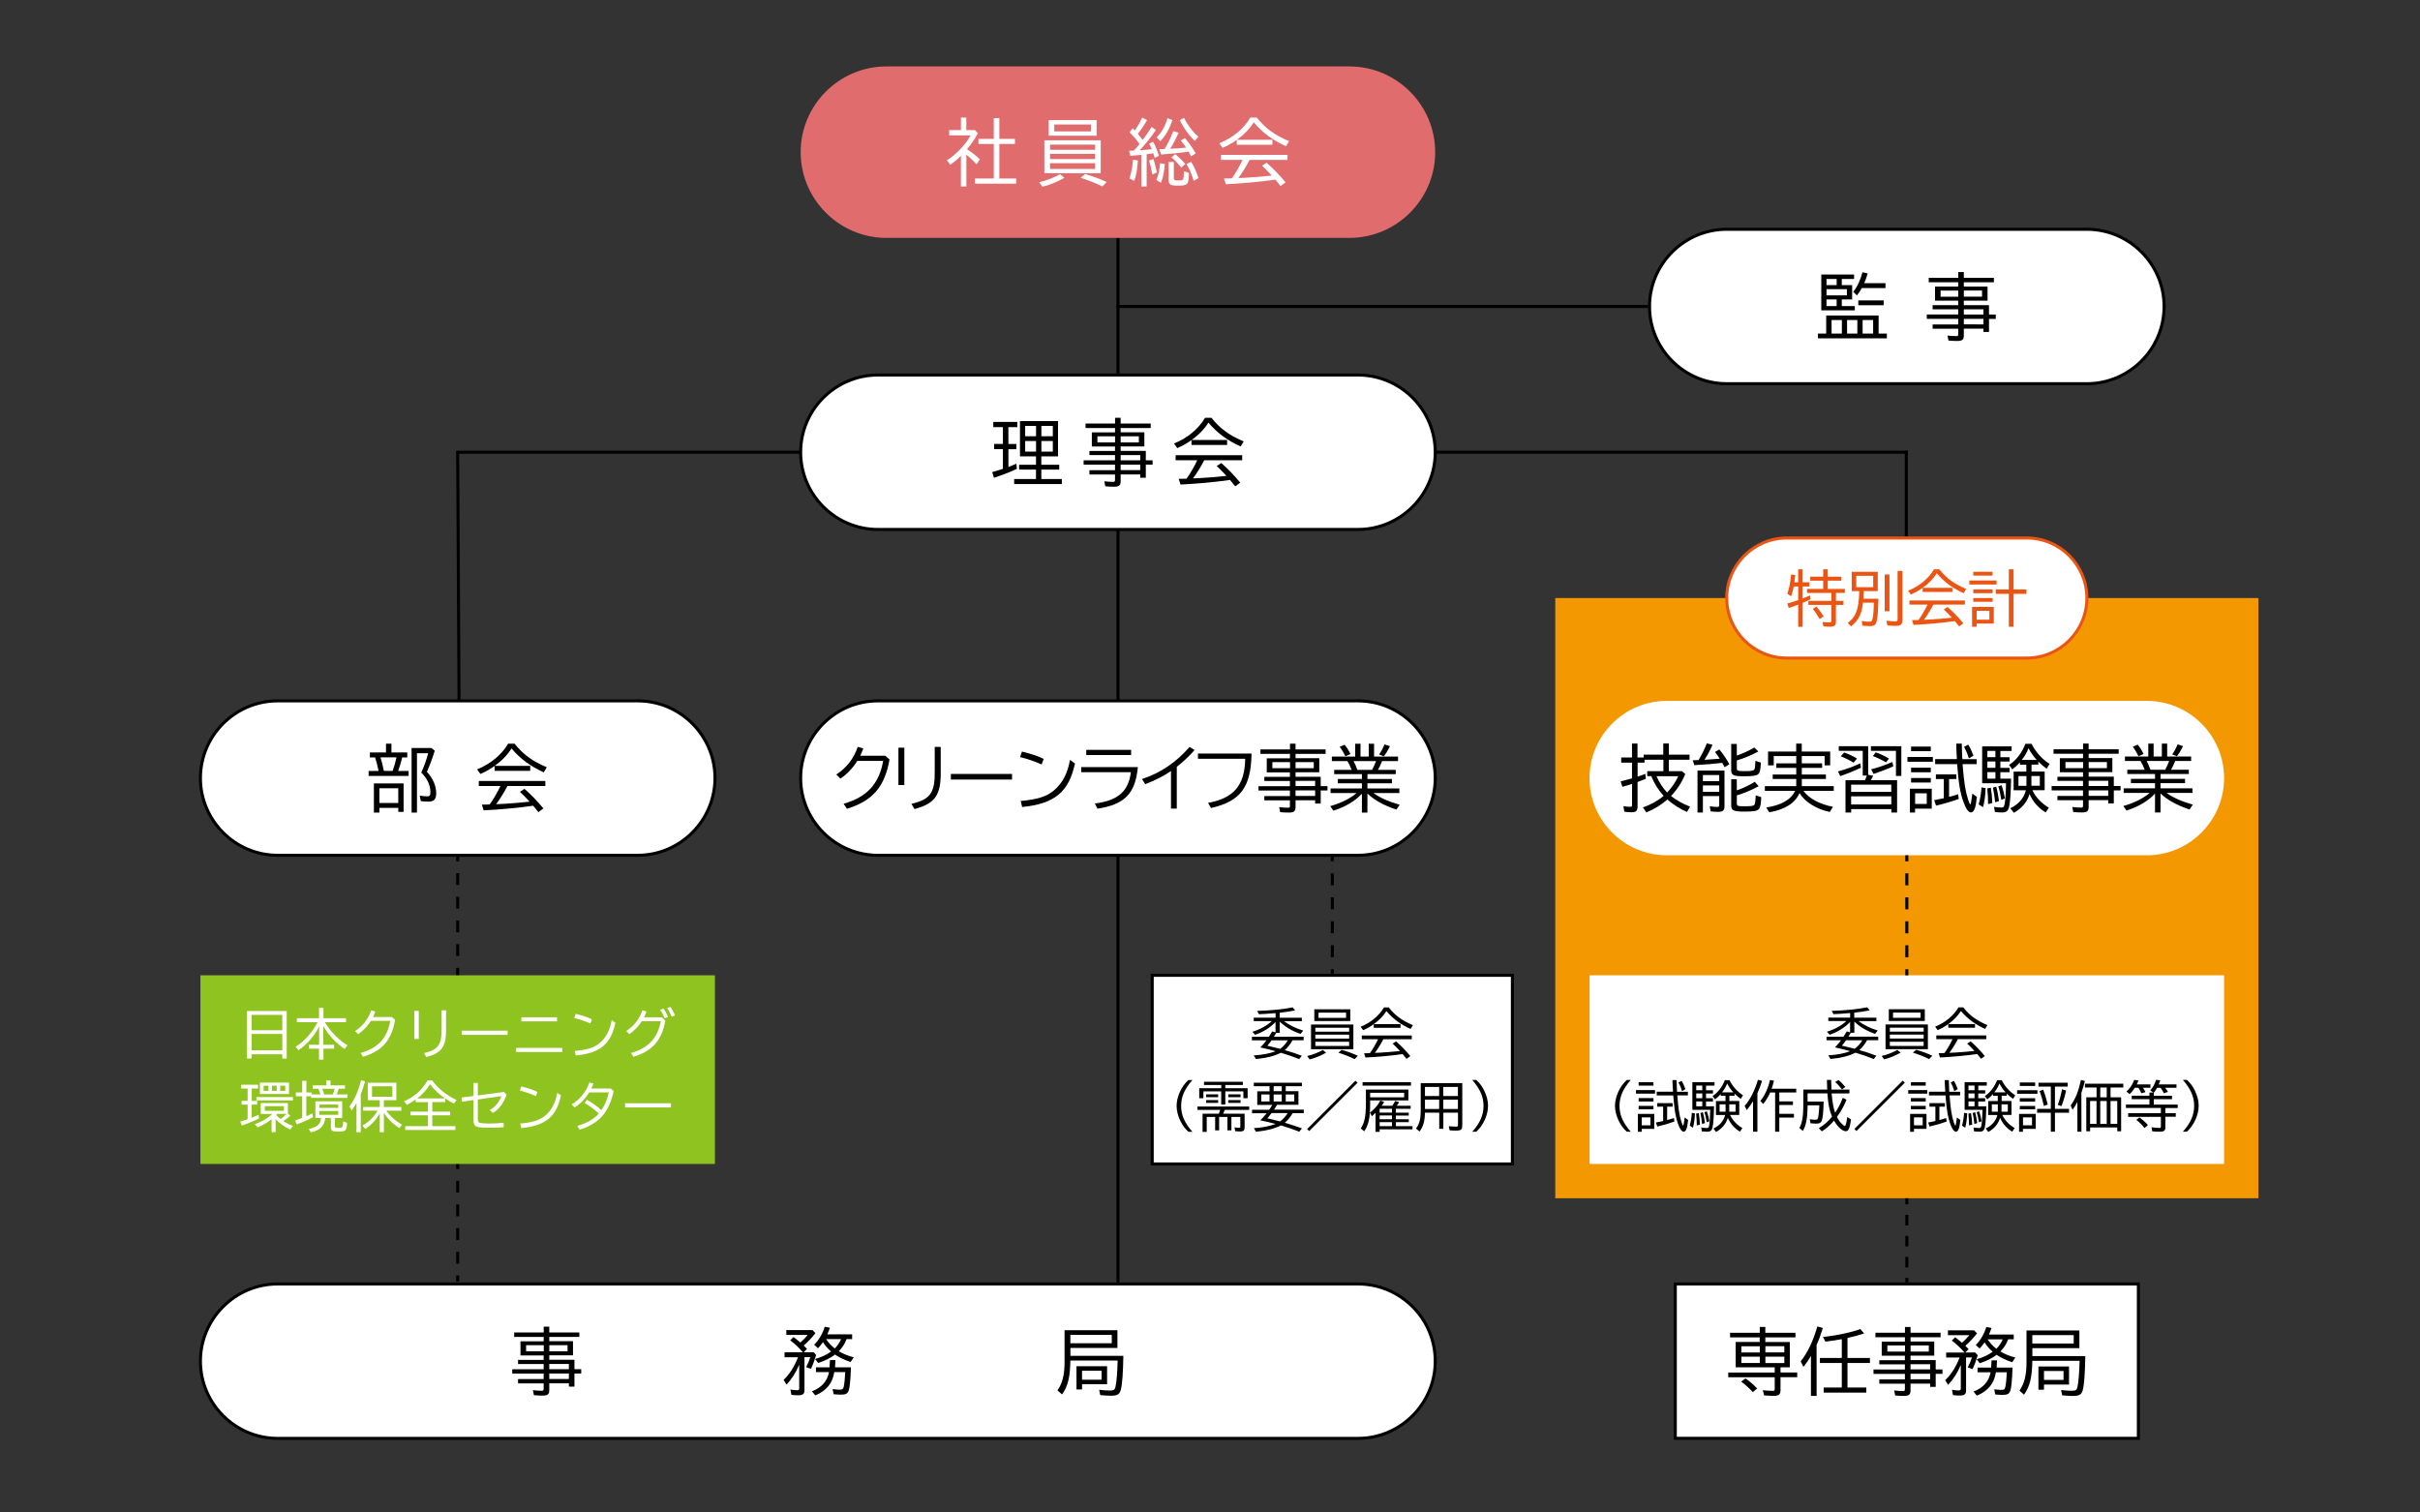 <?xml version="1.0" encoding="utf-8"?>
<!-- Generator: Adobe Illustrator 24.2.1, SVG Export Plug-In . SVG Version: 6.00 Build 0)  -->
<svg version="1.1" id="レイヤー_1" xmlns="http://www.w3.org/2000/svg" xmlns:xlink="http://www.w3.org/1999/xlink" x="0px"
	 y="0px" viewBox="0 0 400 250" style="enable-background:new 0 0 400 250;" xml:space="preserve">
<rect x="0" y="0" width="400" height="250" fill="#333333" stroke="none"/>
<style type="text/css">
	.st0{fill:none;stroke:#000000;stroke-width:0.5;stroke-miterlimit:10;}
	.st1{fill:none;stroke:#000000;stroke-width:0.5;stroke-miterlimit:10;stroke-dasharray:1.956,1.956;}
	.st2{fill:#F39800;}
	.st3{fill:none;stroke:#000000;stroke-width:0.5;stroke-miterlimit:10;stroke-dasharray:1.982,1.982;}
	.st4{fill:#E06C6E;}
	.st5{fill:#FFFFFF;stroke:#000000;stroke-width:0.5;stroke-miterlimit:10;}
	.st6{fill:#FFFFFF;}
	.st7{fill:#FFFFFF;stroke:#EA5514;stroke-width:0.5;stroke-miterlimit:10;}
	.st8{fill:#8FC31F;}
	.st9{fill:none;stroke:#000000;stroke-width:0.5;stroke-miterlimit:10;stroke-dasharray:1.739,1.739;}
	.st10{fill:#EA5514;}
</style>
<g>
	<g>
		<line class="st0" x1="75.65" y1="141.37" x2="75.65" y2="142.37"/>
		<line class="st1" x1="75.65" y1="144.32" x2="75.65" y2="209.84"/>
		<line class="st0" x1="75.65" y1="210.81" x2="75.65" y2="211.81"/>
	</g>
</g>
<rect x="257.07" y="98.85" class="st2" width="116.22" height="99.21"/>
<line class="st0" x1="184.79" y1="39.32" x2="184.79" y2="212.23"/>
<line class="st0" x1="272.41" y1="50.66" x2="184.54" y2="50.66"/>
<polyline class="st0" points="75.88,116.7 75.65,74.75 315.34,74.75 "/>
<line class="st0" x1="315.09" y1="88.68" x2="315.09" y2="74.5"/>
<g>
	<g>
		<line class="st0" x1="220.22" y1="141.37" x2="220.22" y2="142.37"/>
		<line class="st3" x1="220.22" y1="144.35" x2="220.22" y2="159.22"/>
		<line class="st0" x1="220.22" y1="160.21" x2="220.22" y2="161.21"/>
	</g>
</g>
<path class="st4" d="M223.05,39.32h-76.54c-7.8,0-14.17-6.38-14.17-14.17l0,0c0-7.8,6.38-14.17,14.17-14.17h76.54
	c7.8,0,14.17,6.38,14.17,14.17l0,0C237.23,32.94,230.85,39.32,223.05,39.32z"/>
<path class="st5" d="M105.42,141.37H45.89c-7.02,0-12.76-5.74-12.76-12.76l0,0c0-7.02,5.74-12.76,12.76-12.76h59.53
	c7.02,0,12.76,5.74,12.76,12.76l0,0C118.17,135.63,112.43,141.37,105.42,141.37z"/>
<path class="st5" d="M224.47,141.37H145.1c-7.02,0-12.76-5.74-12.76-12.76l0,0c0-7.02,5.74-12.76,12.76-12.76h79.37
	c7.02,0,12.76,5.74,12.76,12.76l0,0C237.23,135.63,231.49,141.37,224.47,141.37z"/>
<path class="st5" d="M224.47,87.51H145.1c-7.02,0-12.76-5.74-12.76-12.76l0,0c0-7.02,5.74-12.76,12.76-12.76h79.37
	c7.02,0,12.76,5.74,12.76,12.76l0,0C237.23,81.77,231.49,87.51,224.47,87.51z"/>
<path class="st5" d="M224.47,237.75H45.89c-7.02,0-12.76-5.74-12.76-12.76l0,0c0-7.02,5.74-12.76,12.76-12.76h178.58
	c7.02,0,12.76,5.74,12.76,12.76l0,0C237.23,232.01,231.49,237.75,224.47,237.75z"/>
<path class="st5" d="M344.94,63.42h-59.53c-7.02,0-12.76-5.74-12.76-12.76l0,0c0-7.02,5.74-12.76,12.76-12.76h59.53
	c7.02,0,12.76,5.74,12.76,12.76l0,0C357.7,57.68,351.96,63.42,344.94,63.42z"/>
<path class="st6" d="M354.86,141.37h-79.37c-7.02,0-12.76-5.74-12.76-12.76l0,0c0-7.02,5.74-12.76,12.76-12.76h79.37
	c7.02,0,12.76,5.74,12.76,12.76l0,0C367.62,135.63,361.88,141.37,354.86,141.37z"/>
<path class="st7" d="M335.02,108.77h-39.69c-5.46,0-9.92-4.46-9.92-9.92l0,0c0-5.46,4.46-9.92,9.92-9.92h39.69
	c5.46,0,9.92,4.46,9.92,9.92l0,0C344.94,104.31,340.48,108.77,335.02,108.77z"/>
<rect x="262.74" y="161.21" class="st6" width="104.88" height="31.18"/>
<rect x="276.91" y="212.23" class="st5" width="76.54" height="25.51"/>
<rect x="190.45" y="161.21" class="st5" width="59.53" height="31.18"/>
<rect x="33.13" y="161.21" class="st8" width="85.04" height="31.18"/>
<g>
	<path d="M166.68,73.39h1.31v0.86h-1.31v2.94c0.72-0.28,0.88-0.35,1.32-0.54l0.08,0.85c-1,0.48-2.4,1.02-3.79,1.47L164,78.03
		c0.59-0.16,1.2-0.35,1.77-0.54v-3.25h-1.45v-0.86h1.45V70.6h-1.59v-0.86h3.97v0.86h-1.48L166.68,73.39L166.68,73.39z M174.88,75.43
		h-2.76v1.39h2.96v0.8h-2.96v1.56h3.39v0.83h-7.88v-0.83h3.61v-1.56h-2.79v-0.8h2.79v-1.39h-2.65V69.6h6.29V75.43z M169.45,72.11
		h1.8V70.4h-1.8V72.11z M169.45,74.65h1.8V72.9h-1.8V74.65z M174.02,70.4h-1.89v1.71h1.89V70.4z M174.02,72.9h-1.89v1.75h1.89V72.9z
		"/>
	<path d="M184.31,70.75h-4.88v-0.74h4.88v-0.95h0.92v0.95h4.97v0.74h-4.97v0.71h3.92v2.33h-3.92v0.74h4.16v1.55h1.12v0.72h-1.12
		v2.16h-0.92v-0.54h-3.24v1.12c0,0.68-0.26,0.91-1.09,0.91c-0.41,0-0.98-0.02-1.45-0.07l-0.16-0.83c0.5,0.06,1.02,0.1,1.45,0.1
		c0.25,0,0.32-0.07,0.32-0.32v-0.9h-4.23v-0.71h4.23V76.8h-5.19v-0.72h5.19v-0.86h-4.23v-0.68h4.23V73.8h-3.83v-2.33h3.83
		L184.31,70.75L184.31,70.75z M181.39,72.12v1.01h2.92v-1.01H181.39z M185.23,73.13h3.01v-1.01h-3.01V73.13z M188.47,76.08v-0.86
		h-3.24v0.86H188.47z M188.47,77.71V76.8h-3.24v0.91C185.23,77.71,188.47,77.71,188.47,77.71z"/>
	<path d="M202.83,72.73v0.82h-5.89v-0.8c-0.73,0.52-1.56,0.98-2.35,1.32l-0.54-0.76c2.24-0.91,4.05-2.41,5.13-4.25h1.06
		c1.4,1.76,2.94,2.9,5.33,3.9l-0.5,0.84c-2.24-1.02-3.89-2.24-5.33-3.95c-0.66,1.06-1.61,2.04-2.78,2.88
		C196.96,72.73,202.83,72.73,202.83,72.73z M199.05,76.07c-0.54,1.06-1.25,2.18-1.86,3l1.18-0.05c1.21-0.06,2.78-0.19,4.35-0.36
		c-0.78-0.84-0.97-1.03-1.61-1.63l0.76-0.49c1.04,0.9,2.13,2.03,3.13,3.24l-0.83,0.61c-0.43-0.54-0.61-0.77-0.86-1.06
		c-2.42,0.35-5.53,0.64-8.18,0.76l-0.31-0.94c0.48-0.01,0.48-0.01,0.83-0.02l0.47-0.01c0.58-0.79,1.32-2.07,1.75-3l0.02-0.05h-3.57
		v-0.83h11v0.83H199.05z"/>
</g>
<g>
	<path d="M67.32,124.37v0.82h-0.84c-0.16,0.7-0.43,1.59-0.67,2.24h1.73v0.83h-6.61v-0.83h1.64l-0.01-0.06
		c-0.18-0.86-0.35-1.56-0.53-2.06l-0.04-0.12h-0.85v-0.82h2.66v-1.45h0.9v1.45C64.7,124.37,67.32,124.37,67.32,124.37z M66.71,134.2
		h-0.88v-0.66h-3.12v0.77H61.8v-4.82h4.91V134.2z M62.71,132.73h3.12v-2.44h-3.12V132.73z M62.89,125.18
		c0.2,0.64,0.41,1.46,0.56,2.24h1.45c0.23-0.61,0.47-1.46,0.64-2.24H62.89z M71.86,124.09c-0.41,1.33-0.83,2.45-1.3,3.48
		c0.98,1.04,1.54,2.31,1.54,3.53c0,1-0.37,1.4-1.27,1.4c-0.46,0-0.89-0.02-1.27-0.08l-0.19-0.91c0.47,0.07,0.9,0.12,1.21,0.12
		c0.46,0,0.56-0.14,0.56-0.71c0-0.95-0.37-1.89-1.08-2.75c-0.12-0.16-0.14-0.17-0.43-0.47c0.46-1,0.88-2.15,1.14-3.2h-1.85v9.81
		h-0.89v-10.67h3.3L71.86,124.09z"/>
	<path d="M87.64,126.59v0.82h-5.89v-0.8c-0.73,0.52-1.56,0.98-2.35,1.32l-0.54-0.76c2.24-0.91,4.05-2.41,5.13-4.25h1.06
		c1.4,1.76,2.94,2.9,5.33,3.9l-0.5,0.84c-2.24-1.02-3.89-2.24-5.33-3.95c-0.66,1.06-1.61,2.04-2.78,2.88
		C81.77,126.59,87.64,126.59,87.64,126.59z M83.87,129.92c-0.54,1.06-1.25,2.18-1.86,3l1.18-0.05c1.21-0.06,2.78-0.19,4.35-0.36
		c-0.78-0.84-0.97-1.03-1.61-1.63l0.76-0.49c1.04,0.9,2.13,2.03,3.13,3.24l-0.83,0.61c-0.43-0.54-0.61-0.77-0.86-1.06
		c-2.42,0.35-5.53,0.64-8.18,0.76L79.64,133c0.48-0.01,0.48-0.01,0.83-0.02l0.47-0.01c0.58-0.79,1.32-2.07,1.75-3l0.02-0.05h-3.57
		v-0.83h11v0.83L83.87,129.92L83.87,129.92z"/>
</g>
<g>
	<path d="M310.51,55.14h1.37v0.78h-11.39v-0.78h1.36v-2.99h8.67L310.51,55.14L310.51,55.14z M304.43,47.13h1.71v2.36h-1.71v1.1h2.15
		v0.71h-5.54v-5.92h5.42v0.73h-2.03V47.13z M301.9,46.11v1.02h1.68v-1.02H301.9z M301.9,47.8v1.02h3.37V47.8H301.9z M301.9,49.49
		v1.1h1.68v-1.1H301.9z M302.74,55.14h1.7V52.9h-1.7V55.14z M305.3,55.14h1.7V52.9h-1.7V55.14z M311.65,46.82v0.8h-3.92
		c-0.25,0.47-0.49,0.82-0.8,1.2l-0.61-0.58c0.68-0.85,1.22-2.01,1.51-3.24l0.88,0.19c-0.18,0.64-0.34,1.07-0.58,1.62h3.52V46.82z
		 M311.35,49.65v0.8h-4.19v-0.8H311.35z M309.61,52.9h-1.74v2.24h1.74V52.9z"/>
	<path d="M323.68,46.66h-4.88v-0.74h4.88v-0.95h0.92v0.95h4.97v0.74h-4.97v0.71h3.92v2.33h-3.92v0.74h4.16v1.55h1.12v0.72h-1.12
		v2.16h-0.92v-0.54h-3.24v1.12c0,0.68-0.26,0.91-1.09,0.91c-0.41,0-0.98-0.02-1.45-0.07l-0.16-0.83c0.5,0.06,1.02,0.1,1.45,0.1
		c0.25,0,0.32-0.07,0.32-0.32v-0.9h-4.23v-0.71h4.23V52.7h-5.19v-0.72h5.19v-0.86h-4.23v-0.68h4.23V49.7h-3.83v-2.33h3.83
		L323.68,46.66L323.68,46.66z M320.76,48.03v1.01h2.92v-1.01H320.76z M324.6,49.03h3.01v-1.01h-3.01V49.03z M327.84,51.99v-0.86
		h-3.24v0.86H327.84z M327.84,53.62V52.7h-3.24v0.91L327.84,53.62L327.84,53.62z"/>
</g>
<g>
	<path d="M147.03,125.53c-0.8,4.53-2.77,6.82-7.04,8.16l-0.55-0.84c3.85-1.09,5.86-3.27,6.54-7.08h-4.28
		c-0.73,1.18-1.7,2.2-2.79,2.93l-0.68-0.68c1.69-1.09,2.9-2.65,3.54-4.57l0.92,0.26c-0.16,0.43-0.34,0.85-0.5,1.21h4.14
		L147.03,125.53z"/>
	<path d="M149.48,123.58v6.18h-0.98v-6.18C148.5,123.58,149.48,123.58,149.48,123.58z M155.49,123.45v4.02
		c0.06,3.93-0.9,5.34-4.33,6.26l-0.52-0.86c3.11-0.72,3.91-1.83,3.86-5.38v-4.03h0.99V123.45z"/>
	<path d="M167.28,127.93v0.92h-10.11v-0.92C157.17,127.93,167.28,127.93,167.28,127.93z"/>
	<path d="M172.17,126.36c-1.04-0.48-2.41-0.95-3.56-1.22l0.31-0.91c1.46,0.35,2.73,0.77,3.59,1.21L172.17,126.36z M168.71,132.39
		c2.72-0.23,4.35-0.74,5.54-1.78c1.38-1.19,2.21-2.79,2.61-5.01l0.82,0.59c-1,4.71-3.38,6.68-8.73,7.2L168.71,132.39z"/>
	<path d="M188.08,126.79c-0.42,4.38-2.18,6.19-6.68,6.88l-0.43-0.86c3.8-0.47,5.56-2,5.95-5.17h-8.2v-0.85H188.08z M186.96,123.95
		v0.85h-7.41v-0.85H186.96z"/>
	<path d="M193.55,127.45c-1.21,0.83-2.7,1.58-4.26,2.16l-0.53-0.84c3.07-1.02,5.58-2.71,7.87-5.31l0.82,0.52
		c-0.78,0.89-1.92,1.97-2.94,2.77v6.9h-0.96V127.45z"/>
	<path d="M206.87,124.55c-0.11,5.6-1.81,7.88-6.7,9.01l-0.49-0.85c4.27-0.78,6.07-2.93,6.14-7.29h-7.81v-0.86L206.87,124.55
		L206.87,124.55z"/>
	<path d="M213.22,124.61h-4.88v-0.74h4.88v-0.95h0.92v0.95h4.97v0.74h-4.97v0.71h3.92v2.33h-3.92v0.74h4.16v1.55h1.12v0.72h-1.12
		v2.16h-0.92v-0.54h-3.24v1.12c0,0.68-0.26,0.91-1.09,0.91c-0.41,0-0.98-0.02-1.45-0.07l-0.16-0.83c0.5,0.06,1.02,0.1,1.45,0.1
		c0.25,0,0.32-0.07,0.32-0.32v-0.9h-4.23v-0.71h4.23v-0.91h-5.19v-0.72h5.19v-0.86h-4.23v-0.68h4.23v-0.74h-3.83v-2.33h3.83
		L213.22,124.61L213.22,124.61z M210.31,125.97v1.01h2.92v-1.01H210.31z M214.14,126.98h3.01v-1.01h-3.01V126.98z M217.38,129.93
		v-0.86h-3.24v0.86H217.38z M217.38,131.56v-0.91h-3.24v0.91H217.38z"/>
	<path d="M226.02,128.76h4.05v0.71h-4.05v0.85h5.28v0.76h-4.29c1.12,0.79,2.42,1.38,4.35,1.94l-0.55,0.8
		c-2.09-0.7-3.61-1.54-4.79-2.65v3.14h-0.91v-3.12c-1.1,1.21-2.75,2.18-4.71,2.81l-0.53-0.75c1.81-0.52,3.27-1.25,4.37-2.17h-4.31
		v-0.76h5.18v-0.85h-3.98v-0.71h3.98v-0.8h-4.58v-0.71h2.88c-0.17-0.47-0.46-1.06-0.7-1.45h-2.57v-0.74H224v-2.13h0.88v2.13h1.36
		v-2.13h0.88v2.13h3.96v0.74h-2.64l-0.02,0.06l-0.02,0.06c-0.14,0.38-0.44,1-0.64,1.33h2.94v0.71h-4.67L226.02,128.76L226.02,128.76
		z M222.38,125c-0.3-0.61-0.62-1.15-0.95-1.56l0.82-0.34c0.33,0.38,0.67,0.92,0.97,1.54L222.38,125z M226.79,127.25
		c0.28-0.5,0.47-0.94,0.66-1.45h-3.73c0.23,0.42,0.46,0.94,0.64,1.45H226.79z M227.95,124.71c0.36-0.5,0.65-1.06,0.89-1.67l0.9,0.3
		c-0.38,0.77-0.7,1.28-1.01,1.67L227.95,124.71z"/>
</g>
<g>
	<path d="M278.56,127.94c-0.59,1.42-1.36,2.59-2.36,3.63c0.83,0.66,1.94,1.29,3.15,1.76l-0.5,0.88c-1.12-0.47-2.33-1.24-3.26-2.06
		c-1.04,0.92-2.1,1.57-3.47,2.13l-0.56-0.82c1.28-0.44,2.52-1.14,3.42-1.91c-0.88-0.96-1.55-2.04-2.04-3.26h-0.67v-0.82h2.67v-1.89
		h-3.11v0.48h-1.15v2.31c0.29-0.1,0.95-0.32,1.28-0.46l0.08,0.82c-0.35,0.14-1.09,0.43-1.37,0.53v4.09c0,0.66-0.28,0.91-0.98,0.91
		c-0.35,0-0.82-0.04-1.2-0.1l-0.16-0.91c0.38,0.07,0.79,0.11,1.12,0.11c0.24,0,0.31-0.07,0.31-0.32v-3.47
		c-0.53,0.18-1.06,0.34-1.6,0.48l-0.28-0.89c0.65-0.16,1.25-0.32,1.87-0.5v-2.6h-1.78v-0.85h1.78v-2.31h0.91v2.31h1.02v-0.47h3.24
		v-1.85h0.92v1.85h3.42v0.84h-3.42v1.89H278L278.56,127.94z M273.81,128.3c0.42,1,1.06,1.98,1.75,2.7c0.79-0.83,1.52-1.91,1.81-2.7
		H273.81z"/>
	<path d="M279.79,125.67c0.5-0.01,0.61-0.02,0.97-0.04c0.54-0.91,0.98-1.8,1.36-2.76l0.94,0.23c-0.35,0.84-0.8,1.68-1.33,2.48h0.08
		c1-0.06,1.2-0.07,1.78-0.12l0.66-0.05c-0.22-0.35-0.5-0.76-0.78-1.12l0.72-0.41c0.6,0.71,1.22,1.63,1.65,2.45l-0.78,0.48
		c-0.18-0.32-0.24-0.43-0.4-0.72c-1.24,0.16-2.88,0.3-4.61,0.38L279.79,125.67z M285.04,133.29c0,0.65-0.29,0.9-1.02,0.9
		c-0.43,0-0.88-0.02-1.27-0.08l-0.14-0.84c0.47,0.07,0.95,0.11,1.24,0.11c0.26,0,0.32-0.07,0.32-0.36v-1.44h-2.7v2.72h-0.89v-6.93
		h4.46L285.04,133.29L285.04,133.29z M281.47,129.12h2.7v-1.01h-2.7V129.12z M281.47,130.88h2.7v-1.06h-2.7V130.88z M287.08,124.89
		c1.03-0.37,2.03-0.82,2.89-1.33l0.66,0.65c-1.04,0.58-2.36,1.13-3.55,1.48v1.29c0,0.43,0.12,0.48,1.35,0.48
		c0.97,0,1.38-0.07,1.52-0.25c0.12-0.16,0.16-0.37,0.19-1.19c0-0.13,0-0.14,0.01-0.26l0.9,0.29c-0.04,1.22-0.17,1.71-0.5,1.96
		c-0.31,0.22-0.96,0.3-2.24,0.3c-1.81,0-2.16-0.17-2.16-1.03v-4.31h0.92L287.08,124.89L287.08,124.89z M287.08,130.64
		c1.02-0.35,2.17-0.9,2.96-1.42l0.65,0.73c-1.25,0.68-2.41,1.16-3.61,1.51v1.32c0,0.44,0.13,0.49,1.29,0.49
		c1.1,0,1.48-0.06,1.61-0.24c0.12-0.16,0.18-0.62,0.22-1.57l0.91,0.3c-0.01,1.07-0.14,1.7-0.41,1.99c-0.3,0.3-0.85,0.4-2.34,0.4
		c-1.82,0-2.21-0.18-2.21-1.03v-4.32h0.92L287.08,130.64L287.08,130.64z"/>
	<path d="M297.82,126.18h3.36v0.74h-3.36v1.1h3.98v0.74h-3.98v1.18h5.28v0.78h-5.01c0.9,1.25,2.67,2.21,4.88,2.64l-0.53,0.85
		c-2.22-0.47-4.14-1.68-5-3.12c-0.72,1.65-2.39,2.72-5,3.18l-0.49-0.8c2.45-0.36,4.14-1.33,4.75-2.75h-4.99v-0.78h5.19v-1.18h-3.89
		v-0.74h3.89v-1.1h-3.29v-0.74h3.29v-1.21h-3.72v1.54h-0.94v-2.29h4.65v-1.31h0.92v1.31h4.7v2.29h-0.92v-1.54h-3.78L297.82,126.18
		L297.82,126.18z"/>
	<path d="M303.8,127.51c1.3-0.35,2.71-0.86,3.68-1.34l0.11,0.72c-0.86,0.43-2.42,1.07-3.42,1.39L303.8,127.51z M308.79,128.06
		l0.82,0.17c-0.13,0.28-0.2,0.43-0.38,0.73h4.34v5.34h-0.95v-0.56h-6.64v0.56h-0.94v-5.34h3.21c0.14-0.28,0.23-0.48,0.32-0.77h-0.68
		v-4.08h-3.96v-0.77h4.86L308.79,128.06L308.79,128.06z M306.38,126.07c-0.58-0.37-1.28-0.72-2.12-1.06l0.56-0.64
		c0.96,0.37,1.54,0.65,2.12,1.01L306.38,126.07z M305.97,130.89h6.64v-1.19h-6.64V130.89z M305.97,132.97h6.64v-1.34h-6.64V132.97z
		 M314.27,128.26h-0.89v-4.15h-4.14v-0.77h5.03V128.26z M309.28,127.16c1.02-0.25,2.43-0.74,3.51-1.21l0.16,0.71
		c-0.77,0.36-2.21,0.92-3.27,1.27L309.28,127.16z M311.73,126.01c-0.63-0.38-1.31-0.71-2.16-1.04l0.47-0.62
		c0.74,0.26,1.46,0.6,2.19,1.03L311.73,126.01z"/>
	<path d="M319.48,125.12v0.79h-4.2v-0.79H319.48z M319.3,133.66h-2.76v0.64h-0.85v-3.93h3.61L319.3,133.66L319.3,133.66z
		 M319.14,123.4v0.76h-3.26v-0.76H319.14z M319.14,126.89v0.76h-3.26v-0.76H319.14z M319.14,128.6v0.74h-3.26v-0.74H319.14z
		 M316.55,132.89h1.92v-1.76h-1.92V132.89z M322.15,131.72c0.49-0.12,1.04-0.29,1.5-0.44l0.11,0.78c-1.02,0.37-2.5,0.82-3.75,1.1
		l-0.32-0.9c0.52-0.1,0.97-0.19,1.6-0.32v-3.17h-1.31V128h3.39v0.77h-1.21v2.95H322.15z M326.72,125.47v0.83h-2.33
		c0.25,3.14,0.46,4.41,0.91,5.84c0.17,0.53,0.3,0.82,0.37,0.82c0.08,0,0.18-0.49,0.3-1.52l0.04-0.26l0.75,0.54
		c-0.12,1.08-0.22,1.57-0.36,1.94c-0.16,0.42-0.37,0.63-0.62,0.63c-0.4,0-0.84-0.6-1.21-1.64c-0.56-1.55-0.82-2.99-1.08-6.35h-3.63
		v-0.83h3.59l-0.04-0.79l-0.02-0.36c-0.01-0.16-0.01-0.35-0.02-0.56l-0.02-0.85h0.91c0.02,1.26,0.05,1.74,0.1,2.57h2.36V125.47z
		 M325.43,125.36c-0.18-0.64-0.48-1.36-0.8-1.91l0.7-0.37c0.34,0.52,0.55,1.01,0.85,1.82L325.43,125.36z"/>
	<path d="M327.06,132.97c0.24-0.91,0.4-1.84,0.46-2.82l0.68,0.12c-0.04,1.2-0.18,2.25-0.42,3.15L327.06,132.97z M332.41,128.7
		c-0.04,2.29-0.14,3.78-0.32,4.62c-0.16,0.73-0.46,0.97-1.2,0.97c-0.32,0-0.77-0.02-1.16-0.07l-0.13-0.86
		c0.44,0.08,0.85,0.12,1.16,0.12c0.37,0,0.47-0.08,0.56-0.46c0.13-0.59,0.23-1.81,0.25-3.43l0.01-0.13h-3.95v-6.09h4.87v0.76h-1.86
		v1.03h1.52v0.72h-1.52v1.04h1.52v0.72h-1.52v1.07L332.41,128.7L332.41,128.7z M328.61,132.91c0-0.9-0.05-1.78-0.14-2.59l0.59-0.12
		c0.13,0.79,0.22,1.64,0.25,2.54L328.61,132.91z M328.49,125.15h1.33v-1.03h-1.33V125.15z M328.49,126.91h1.33v-1.04h-1.33V126.91z
		 M328.49,128.7h1.33v-1.07h-1.33V128.7z M329.78,132.61c-0.1-0.92-0.23-1.82-0.37-2.42l0.54-0.17c0.22,0.79,0.37,1.62,0.46,2.39
		L329.78,132.61z M330.8,132.21c-0.19-1.12-0.32-1.69-0.5-2.23l0.54-0.19c0.24,0.67,0.43,1.46,0.54,2.18L330.8,132.21z
		 M338.13,134.29c-1.25-0.77-2.12-1.77-2.67-3.06c-0.36,1.29-1.28,2.4-2.59,3.12l-0.59-0.76c1.36-0.62,2.24-1.66,2.58-2.97h-2.03
		v-3.08h2.1v-1.15h-1.06V126c-0.43,0.49-0.83,0.85-1.26,1.16l-0.53-0.73c1.14-0.71,2.15-2.03,2.7-3.49h1.01
		c0.71,1.39,1.72,2.53,2.99,3.33l-0.49,0.79c-0.48-0.34-0.86-0.67-1.37-1.16v0.48h-1.13v1.15h2.17v3.08h-2.03
		c0.58,1.2,1.49,2.17,2.72,2.89L338.13,134.29z M333.63,128.28v1.61h1.32v-1.61H333.63z M336.65,125.61c-0.53-0.56-1-1.25-1.36-1.94
		c-0.25,0.67-0.59,1.26-1.12,1.94H336.65z M335.77,129.88h1.39v-1.61h-1.39V129.88z"/>
	<path d="M344.31,124.59h-4.88v-0.74h4.88v-0.95h0.92v0.95h4.97v0.74h-4.97v0.71h3.92v2.33h-3.92v0.74h4.16v1.55h1.12v0.72h-1.12
		v2.16h-0.92v-0.54h-3.24v1.12c0,0.68-0.26,0.91-1.09,0.91c-0.41,0-0.98-0.02-1.45-0.07l-0.16-0.83c0.5,0.06,1.02,0.1,1.45,0.1
		c0.25,0,0.32-0.07,0.32-0.32v-0.9h-4.23v-0.71h4.23v-0.91h-5.19v-0.72h5.19v-0.86h-4.23v-0.68h4.23v-0.74h-3.83v-2.33h3.83
		L344.31,124.59L344.31,124.59z M341.4,125.96v1.01h2.92v-1.01H341.4z M345.24,126.97h3.01v-1.01h-3.01V126.97z M348.47,129.92
		v-0.86h-3.24v0.86H348.47z M348.47,131.55v-0.91h-3.24v0.91H348.47z"/>
	<path d="M357.11,128.74h4.05v0.71h-4.05v0.85h5.28v0.76h-4.29c1.12,0.79,2.42,1.38,4.35,1.94l-0.55,0.8
		c-2.09-0.7-3.61-1.54-4.79-2.65v3.14h-0.91v-3.12c-1.1,1.21-2.75,2.18-4.71,2.81l-0.53-0.75c1.81-0.52,3.27-1.25,4.37-2.17h-4.31
		v-0.76h5.18v-0.85h-3.98v-0.71h3.98v-0.8h-4.58v-0.71h2.88c-0.17-0.47-0.46-1.06-0.7-1.45h-2.57v-0.74h3.86v-2.13h0.88v2.13h1.36
		v-2.13h0.88v2.13h3.96v0.74h-2.64l-0.02,0.06l-0.02,0.06c-0.14,0.38-0.44,1-0.64,1.33h2.94v0.71h-4.67L357.11,128.74L357.11,128.74
		z M353.47,124.99c-0.3-0.61-0.62-1.15-0.95-1.56l0.82-0.34c0.33,0.38,0.67,0.92,0.97,1.54L353.47,124.99z M357.88,127.23
		c0.28-0.5,0.47-0.94,0.66-1.45h-3.73c0.23,0.42,0.46,0.94,0.64,1.45H357.88z M359.04,124.7c0.36-0.5,0.65-1.06,0.89-1.67l0.9,0.3
		c-0.38,0.77-0.7,1.28-1.01,1.67L359.04,124.7z"/>
</g>
<g>
	<path d="M89.87,220.98h-4.88v-0.74h4.88v-0.95h0.92v0.95h4.97v0.74h-4.97v0.71h3.92v2.33h-3.92v0.74h4.16v1.55h1.12v0.72h-1.12
		v2.16h-0.92v-0.54h-3.24v1.12c0,0.68-0.26,0.91-1.09,0.91c-0.41,0-0.98-0.02-1.45-0.07l-0.16-0.83c0.5,0.06,1.02,0.1,1.45,0.1
		c0.25,0,0.32-0.07,0.32-0.32v-0.9h-4.23v-0.71h4.23v-0.91h-5.19v-0.72h5.19v-0.86h-4.23v-0.68h4.23v-0.74h-3.83v-2.33h3.83
		L89.87,220.98L89.87,220.98z M86.96,222.35v1.01h2.92v-1.01H86.96z M90.8,223.36h3.01v-1.01H90.8V223.36z M94.03,226.31v-0.86
		h-3.24v0.86H94.03z M94.03,227.94v-0.91h-3.24v0.91H94.03z"/>
	<path d="M132.1,225.57c-0.53,1.28-1.3,2.48-2.1,3.29l-0.48-0.78c0.94-0.86,1.81-2.23,2.38-3.74h-2.22v-0.82h3.03
		c-0.62-0.73-1.38-1.44-2.1-1.98l0.55-0.54c0.46,0.34,0.6,0.46,1.14,0.91c0.42-0.37,0.97-0.95,1.21-1.26h-3.54v-0.8h4.32l0.49,0.5
		c-0.64,0.82-1.25,1.46-1.93,2.06c0.18,0.18,0.31,0.3,0.55,0.55l-0.56,0.55h1.64l0.42,0.46c-0.28,0.91-0.56,1.68-0.86,2.29
		l-0.8-0.28c0.29-0.53,0.54-1.13,0.7-1.65h-0.97v5.47c0,0.61-0.28,0.83-1.06,0.83c-0.37,0-0.75-0.02-1.1-0.07l-0.17-0.88
		c0.47,0.07,0.78,0.11,1.09,0.11c0.3,0,0.37-0.07,0.37-0.36L132.1,225.57L132.1,225.57z M137.9,226.79
		c-0.29,1.85-1.28,3.07-3.14,3.86l-0.56-0.68c1.62-0.62,2.52-1.64,2.83-3.18h-2.16v-0.78h2.24l0.07-1.2h0.91l-0.07,1.2h2.63
		c-0.07,2.05-0.19,3.31-0.36,3.81c-0.18,0.53-0.49,0.7-1.26,0.7c-0.36,0-0.86-0.02-1.24-0.07l-0.17-0.85
		c0.61,0.07,0.89,0.1,1.13,0.1c0.48,0,0.61-0.08,0.7-0.46c0.11-0.41,0.22-1.5,0.26-2.45H137.9z M134.72,224.63
		c1.08-0.31,1.94-0.71,2.65-1.24c-0.53-0.44-1-0.98-1.34-1.55c-0.41,0.56-0.49,0.67-0.82,1.02l-0.64-0.59
		c0.75-0.72,1.38-1.79,1.75-2.97l0.85,0.16c-0.12,0.4-0.28,0.78-0.42,1.09h4.1v0.79h-0.92c-0.32,0.83-0.67,1.35-1.28,2.01
		c0.68,0.42,1.56,0.77,2.47,1l-0.52,0.77c-1.03-0.34-1.77-0.68-2.58-1.22c-0.72,0.55-1.61,1-2.78,1.39L134.72,224.63z
		 M136.54,221.34c0.35,0.54,0.89,1.13,1.44,1.55c0.46-0.47,0.79-0.96,1.04-1.55H136.54z"/>
	<path d="M184.72,222.8h-7.79v1.31h8.75c-0.05,2.84-0.19,4.79-0.43,5.64c-0.19,0.71-0.59,0.95-1.61,0.95c-0.42,0-1.09-0.04-1.78-0.1
		l-0.18-0.88c0.92,0.1,1.33,0.12,1.75,0.12c0.65,0,0.83-0.11,0.94-0.59c0.18-0.72,0.3-2.27,0.36-4.17v-0.19h-7.81
		c-0.04,2.73-0.4,4.22-1.37,5.6l-0.76-0.67c0.82-1.17,1.17-2.59,1.17-4.67v-5.28h8.74v2.93H184.72z M176.92,220.64v1.39h6.84v-1.39
		H176.92z M182.99,228.8h-4.14v0.86h-0.92v-3.84h5.06V228.8z M178.85,228.05h3.23v-1.48h-3.23V228.05z"/>
</g>
<g>
	<path class="st6" d="M161.63,22.01c-0.52,1-1,1.7-1.79,2.66c0.74,0.47,1.4,0.98,2.13,1.67l-0.56,0.82
		c-0.56-0.61-1.03-1.06-1.68-1.6v5.27h-0.9v-5.06c-0.62,0.6-1.19,1.07-1.77,1.46l-0.54-0.75c1.5-0.91,3.09-2.58,3.9-4.1h-3.53V21.5
		h1.94v-2.07h0.89v2.07h1.43L161.63,22.01z M164.26,19.52h0.92v3.43h2.58v0.85h-2.58v5.7h2.78v0.86h-6.82V29.5h3.12v-5.7h-2.54
		v-0.85h2.54L164.26,19.52L164.26,19.52z"/>
	<path class="st6" d="M171.76,30.12c1.21-0.28,2.48-0.77,3.45-1.33l0.72,0.6c-1.16,0.67-2.44,1.19-3.62,1.48L171.76,30.12z
		 M181.94,28.63h-9.32v-5.44h9.32L181.94,28.63L181.94,28.63z M181.26,22.43h-7.93v-2.58h7.93V22.43z M173.56,24.76h7.45V23.9h-7.45
		V24.76z M173.56,26.29h7.45v-0.86h-7.45V26.29z M173.56,27.92h7.45v-0.94h-7.45V27.92z M174.26,21.72h6.06v-1.14h-6.06V21.72z
		 M182.22,30.82c-1.09-0.54-2.28-1.01-3.59-1.43l0.72-0.62c1.1,0.3,2.45,0.79,3.57,1.31L182.22,30.82z"/>
	<path class="st6" d="M188.28,23.71c-0.44-0.64-1-1.28-1.58-1.85l0.53-0.66c0.06,0.06,0.12,0.13,0.18,0.18l0.11,0.12l0.05,0.05
		c0.46-0.64,0.86-1.33,1.22-2.12l0.8,0.43c-0.52,0.9-1.02,1.65-1.52,2.25c0.29,0.35,0.61,0.77,0.79,1.02
		c0.59-0.77,1.07-1.47,1.49-2.15l0.71,0.5c-0.88,1.28-1.75,2.38-2.67,3.35c0.75-0.04,0.88-0.05,1.98-0.17
		c-0.13-0.33-0.28-0.65-0.42-0.91l0.64-0.32c0.35,0.6,0.67,1.37,0.97,2.32l-0.7,0.35c-0.1-0.31-0.16-0.52-0.24-0.76l-0.31,0.05
		l-0.4,0.05l-0.38,0.06v5.33h-0.88V25.6l-0.16,0.01c-0.59,0.06-0.98,0.1-1.66,0.14l-0.22-0.83c0.38-0.01,0.42-0.01,0.67-0.02h0.13
		c0.35-0.38,0.59-0.68,0.88-1.03l0.05-0.07L188.28,23.71z M186.68,29.48c0.29-0.79,0.5-1.86,0.6-3.08l0.8,0.12
		c-0.08,1.36-0.29,2.51-0.6,3.39L186.68,29.48z M190.47,28.85c-0.16-0.91-0.34-1.69-0.55-2.32l0.71-0.26
		c0.22,0.6,0.42,1.36,0.59,2.23L190.47,28.85z M191.13,29.74c0.34-0.75,0.52-1.59,0.62-2.76l0.79,0.14
		c-0.12,1.37-0.32,2.31-0.65,3.09L191.13,29.74z M191.17,22.7c0.82-0.79,1.4-1.82,1.81-3.17l0.8,0.32c-0.46,1.44-1.15,2.65-2,3.49
		L191.17,22.7z M191.63,24.66c0.31-0.01,0.6-0.02,0.73-0.02c0.05-0.01,0.06-0.01,0.13-0.01c0.02-0.02,0.06-0.08,0.11-0.17
		c0.5-0.85,1.02-1.94,1.32-2.78l0.88,0.25c-0.44,1.04-0.94,1.99-1.37,2.65l0.28-0.01c0.96-0.05,1.03-0.05,2.34-0.17
		c-0.28-0.41-0.55-0.78-0.88-1.16l0.67-0.42c0.62,0.68,1.31,1.64,1.79,2.52l-0.75,0.5c-0.19-0.37-0.25-0.49-0.42-0.78
		c-1.22,0.19-2.82,0.36-4.55,0.48L191.63,24.66z M194.02,26.77v2.65c0,0.35,0.1,0.41,0.73,0.41c0.49,0,0.72-0.05,0.79-0.17
		c0.07-0.12,0.13-0.56,0.16-1.37l0.82,0.3c-0.07,2-0.16,2.09-1.96,2.09c-1.09,0-1.4-0.2-1.4-0.9v-3.01
		C193.16,26.77,194.02,26.77,194.02,26.77z M195.24,27.71c-0.41-0.56-1.02-1.21-1.61-1.7l0.62-0.53c0.6,0.49,1.2,1.07,1.66,1.62
		L195.24,27.71z M197.48,23.29c-1-0.95-1.89-2.21-2.47-3.44l0.71-0.37c0.55,1.16,1.4,2.28,2.36,3.11L197.48,23.29z M197.31,29.9
		c-0.35-1.14-0.73-2.04-1.19-2.77l0.76-0.38c0.47,0.74,0.9,1.69,1.22,2.69L197.31,29.9z"/>
	<path class="st6" d="M210.32,23.1v0.82h-5.89v-0.8c-0.73,0.52-1.56,0.98-2.35,1.32l-0.54-0.76c2.24-0.91,4.05-2.41,5.13-4.25h1.06
		c1.4,1.76,2.94,2.9,5.33,3.9l-0.5,0.84c-2.24-1.02-3.89-2.24-5.33-3.95c-0.66,1.06-1.61,2.04-2.78,2.88
		C204.45,23.1,210.32,23.1,210.32,23.1z M206.54,26.43c-0.54,1.06-1.25,2.18-1.86,3l1.18-0.05c1.21-0.06,2.78-0.19,4.35-0.36
		c-0.78-0.84-0.97-1.03-1.61-1.63l0.76-0.49c1.04,0.9,2.13,2.03,3.13,3.24l-0.83,0.61c-0.43-0.54-0.61-0.77-0.86-1.06
		c-2.42,0.35-5.53,0.64-8.18,0.76l-0.31-0.94c0.48-0.01,0.48-0.01,0.83-0.02l0.47-0.01c0.58-0.79,1.32-2.07,1.75-3l0.02-0.05h-3.57
		V25.6h11v0.83H206.54z"/>
</g>
<g>
	<path d="M212.24,168.8l0.03,0.02c0.81,0.61,1.92,1.15,3.14,1.53l-0.45,0.55c-1.45-0.51-2.57-1.19-3.43-2.03v1.85h-0.58l-0.04,0.07
		c-0.12,0.2-0.2,0.32-0.35,0.57h4.92v0.59h-1.85c-0.32,0.62-0.8,1.22-1.27,1.63c1.1,0.31,1.94,0.59,2.82,0.93l-0.45,0.55
		c-0.95-0.39-1.76-0.67-2.79-0.98l-0.23-0.07c-1.13,0.57-2.37,0.87-4.12,1.04l-0.36-0.6c1.52-0.1,2.65-0.32,3.61-0.69l-0.48-0.13
		l-0.71-0.19c-0.3-0.07-0.54-0.13-0.98-0.23l-0.35-0.08c0.04-0.05,0.1-0.1,0.18-0.19c0.22-0.22,0.58-0.64,0.83-0.98h-2.4v-0.59h2.81
		c0.24-0.37,0.36-0.57,0.54-0.88l0.55,0.15v-1.71c-0.86,0.92-2.11,1.7-3.39,2.11l-0.43-0.5c1.23-0.37,2.38-0.99,3.21-1.76h-2.99
		v-0.57h3.61v-0.75c-1.63,0.13-1.73,0.13-2.74,0.18l-0.32-0.54c2.29-0.07,4.37-0.29,5.87-0.59l0.42,0.5
		c-0.74,0.15-1.56,0.28-2.47,0.38c-0.04,0.01-0.04,0.01-0.08,0.01v0.82h3.66v0.57h-2.98L212.24,168.8z M210.17,171.96
		c-0.24,0.34-0.42,0.58-0.69,0.9l0.32,0.06c0.81,0.19,1.12,0.26,1.8,0.44c0.49-0.35,0.95-0.86,1.26-1.4H210.17z"/>
	<path d="M216.06,174.55c0.91-0.21,1.86-0.58,2.59-1l0.54,0.45c-0.87,0.5-1.83,0.89-2.72,1.11L216.06,174.55z M223.7,173.43h-7
		v-4.09h7V173.43z M223.19,168.77h-5.95v-1.94h5.95V168.77z M217.41,170.53H223v-0.65h-5.59L217.41,170.53L217.41,170.53z
		 M217.41,171.67H223v-0.65h-5.59L217.41,171.67L217.41,171.67z M217.41,172.89H223v-0.7h-5.59L217.41,172.89L217.41,172.89z
		 M217.94,168.24h4.55v-0.86h-4.55V168.24z M223.91,175.07c-0.82-0.41-1.71-0.76-2.69-1.07l0.54-0.47c0.83,0.23,1.84,0.59,2.68,0.98
		L223.91,175.07z"/>
	<path d="M231.49,169.28v0.61h-4.42v-0.6c-0.55,0.39-1.17,0.74-1.76,0.99l-0.41-0.57c1.68-0.68,3.04-1.81,3.85-3.19h0.79
		c1.05,1.32,2.21,2.18,4,2.93l-0.38,0.63c-1.68-0.76-2.92-1.68-4-2.96c-0.5,0.79-1.21,1.53-2.09,2.16L231.49,169.28L231.49,169.28z
		 M228.65,171.78c-0.41,0.79-0.94,1.64-1.4,2.25l0.88-0.04c0.91-0.05,2.09-0.14,3.27-0.27c-0.59-0.63-0.73-0.77-1.21-1.22l0.57-0.37
		c0.78,0.68,1.6,1.52,2.35,2.43l-0.62,0.46c-0.32-0.4-0.46-0.58-0.65-0.79c-1.82,0.26-4.15,0.48-6.14,0.57l-0.23-0.7
		c0.36-0.01,0.36-0.01,0.62-0.02l0.35-0.01c0.43-0.59,0.99-1.56,1.31-2.25l0.02-0.04h-2.68v-0.62h8.26v0.62L228.65,171.78
		L228.65,171.78z"/>
	<path d="M196.43,187.07c-0.58-0.52-0.94-1.02-1.32-1.77c-0.41-0.83-0.63-1.72-0.63-2.5c0-1.51,0.8-3.26,1.95-4.28h0.66
		c-1.31,1.5-1.86,2.77-1.86,4.29c0,1.5,0.56,2.77,1.86,4.27L196.43,187.07L196.43,187.07z"/>
	<path d="M205.72,184.08v2.3c0,0.47-0.19,0.64-0.73,0.64c-0.28,0-0.58-0.02-0.82-0.05l-0.12-0.63c0.29,0.04,0.54,0.07,0.76,0.07
		c0.15,0,0.2-0.04,0.2-0.2v-1.59h-1.47v2.22h-0.66v-2.22h-1.37v2.22h-0.66v-2.22h-1.39v2.47h-0.69v-3.01h2.69
		c0.09-0.2,0.18-0.44,0.23-0.62h-3.76v-0.56h8.55v0.56h-4.05c-0.09,0.25-0.15,0.41-0.26,0.62L205.72,184.08L205.72,184.08z
		 M201.85,179.34h-2.84v-0.53h6.42v0.53h-2.9v0.53h3.69v1.65h-0.7v-1.13h-2.99v2.18h-0.68v-2.18h-2.94v1.13h-0.69v-1.65h3.64v-0.53
		H201.85z M201.35,180.89v0.46h-1.99v-0.46H201.35z M201.35,181.83v0.46h-1.99v-0.46H201.35z M205.05,180.89v0.46h-2.03v-0.46
		H205.05z M205.05,181.83v0.46h-2.03v-0.46H205.05z"/>
	<path d="M209.84,179.54h-2.6v-0.58h7.95v0.58h-2.67v0.82h2.1v2.25h-3.54c-0.01,0.02-0.03,0.04-0.05,0.09
		c-0.13,0.21-0.3,0.5-0.44,0.71h4.91v0.58h-1.84c-0.32,0.58-0.81,1.19-1.3,1.59c1.14,0.33,1.92,0.59,2.84,0.93l-0.45,0.55
		c-0.93-0.37-1.92-0.71-3.02-1.04l-0.03,0.02c-1.12,0.54-2.36,0.85-4.1,1.03l-0.35-0.6c1.43-0.09,2.61-0.32,3.59-0.69
		c-0.78-0.21-1.59-0.41-2.16-0.52l-0.36-0.08l0.11-0.12c0.4-0.4,0.55-0.57,0.93-1.05h-2.41v-0.58h2.84c0.16-0.23,0.36-0.54,0.52-0.8
		h-2.5v-2.25h2.04L209.84,179.54L209.84,179.54z M208.48,180.91v1.15h1.36v-1.15H208.48z M210.17,185.01
		c0.59,0.14,0.83,0.2,1.4,0.35c0.48-0.32,0.95-0.85,1.27-1.38h-2.67c-0.19,0.27-0.46,0.59-0.69,0.87L210.17,185.01z M211.86,180.36
		v-0.82h-1.34v0.82H211.86z M210.52,182.06h1.34v-1.15h-1.34V182.06z M212.52,182.06h1.41v-1.15h-1.41V182.06z"/>
	<path d="M224.39,178.97l-8,7.99l-0.34-0.34l7.99-7.99L224.39,178.97z"/>
	<path d="M232.79,181.89h-6.32v0.61c0,2.29-0.26,3.48-0.99,4.5l-0.56-0.49c0.61-0.88,0.85-2,0.85-4.07v-2.34h7.02V181.89z
		 M233.22,178.87v0.57h-8v-0.57H233.22z M230.73,185h2.13v0.48h-2.13v0.66h2.74v0.53h-5.43v0.41h-0.68v-3.13
		c-0.22,0.22-0.35,0.34-0.6,0.55l-0.32-0.58c0.79-0.65,1.36-1.3,1.71-2l0.64,0.2c-0.1,0.19-0.25,0.42-0.41,0.65h1.76
		c0.18-0.26,0.34-0.55,0.45-0.79l0.68,0.19c-0.12,0.22-0.29,0.45-0.41,0.6h2.3v0.5h-2.44v0.64h2.13v0.48h-2.13V185H230.73z
		 M226.47,180.63v0.75h5.62v-0.75H226.47z M228.04,183.26v0.64h2.04v-0.64H228.04z M228.04,184.37V185h2.04v-0.63H228.04z
		 M228.04,185.48v0.66h2.04v-0.66H228.04z"/>
	<path d="M241.69,186.1c0,0.61-0.23,0.78-1,0.78c-0.41,0-0.75-0.02-1.08-0.05l-0.13-0.68c0.47,0.05,0.85,0.07,1.2,0.07
		c0.26,0,0.31-0.04,0.31-0.26v-2.05h-2.42v2.67h-0.68v-2.67h-2.36c-0.04,1.47-0.27,2.27-0.9,3.12l-0.58-0.5
		c0.57-0.74,0.78-1.56,0.78-3.03v-4.47h6.87v7.07H241.69z M235.53,181.16h2.35v-1.5h-2.35V181.16z M235.53,183.31h2.35v-1.55h-2.35
		V183.31z M240.98,179.66h-2.42v1.5h2.42V179.66z M240.98,181.76h-2.42v1.55h2.42V181.76z"/>
	<path d="M243.35,187.07c1.31-1.5,1.86-2.77,1.86-4.28c0-1.5-0.55-2.76-1.86-4.28h0.66c0.58,0.53,0.95,1.02,1.32,1.77
		c0.41,0.83,0.63,1.72,0.63,2.5c0,1.51-0.8,3.26-1.95,4.28L243.35,187.07L243.35,187.07z"/>
</g>
<g>
	<path d="M307.21,168.79l0.03,0.02c0.81,0.61,1.92,1.15,3.14,1.53l-0.45,0.55c-1.45-0.51-2.57-1.19-3.43-2.03v1.85h-0.58l-0.04,0.07
		c-0.12,0.2-0.2,0.32-0.35,0.57h4.92v0.59h-1.85c-0.32,0.62-0.8,1.22-1.27,1.63c1.1,0.31,1.94,0.59,2.82,0.93l-0.45,0.55
		c-0.95-0.39-1.76-0.67-2.79-0.98l-0.23-0.07c-1.13,0.57-2.37,0.87-4.12,1.04l-0.36-0.6c1.52-0.1,2.65-0.32,3.61-0.69l-0.48-0.13
		l-0.71-0.19c-0.3-0.07-0.54-0.13-0.98-0.23l-0.35-0.08c0.04-0.05,0.1-0.1,0.18-0.19c0.22-0.22,0.58-0.64,0.83-0.98h-2.4v-0.59h2.81
		c0.24-0.37,0.36-0.57,0.54-0.88l0.55,0.15v-1.71c-0.86,0.92-2.11,1.7-3.39,2.11l-0.43-0.5c1.23-0.37,2.38-0.99,3.21-1.76h-2.99
		v-0.57h3.61v-0.75c-1.63,0.13-1.73,0.13-2.74,0.18l-0.32-0.54c2.29-0.07,4.37-0.29,5.87-0.59l0.42,0.5
		c-0.74,0.15-1.56,0.28-2.47,0.38c-0.04,0.01-0.04,0.01-0.08,0.01v0.82h3.66v0.57h-2.98L307.21,168.79z M305.13,171.95
		c-0.24,0.34-0.42,0.58-0.69,0.9l0.32,0.06c0.81,0.19,1.12,0.26,1.8,0.44c0.49-0.35,0.95-0.86,1.26-1.4H305.13z"/>
	<path d="M311.02,174.54c0.91-0.21,1.86-0.58,2.59-1l0.54,0.45c-0.87,0.5-1.83,0.89-2.72,1.11L311.02,174.54z M318.66,173.42h-7
		v-4.09h7V173.42z M318.15,168.76h-5.95v-1.94h5.95V168.76z M312.37,170.52h5.59v-0.65h-5.59V170.52z M312.37,171.66h5.59v-0.65
		h-5.59V171.66z M312.37,172.89h5.59v-0.7h-5.59V172.89z M312.9,168.23h4.55v-0.86h-4.55V168.23z M318.87,175.06
		c-0.82-0.41-1.71-0.76-2.69-1.07l0.54-0.47c0.83,0.23,1.84,0.59,2.68,0.98L318.87,175.06z"/>
	<path d="M326.45,169.27v0.61h-4.42v-0.6c-0.55,0.39-1.17,0.74-1.76,0.99l-0.41-0.57c1.68-0.68,3.04-1.81,3.85-3.19h0.79
		c1.05,1.32,2.21,2.18,4,2.93l-0.38,0.63c-1.68-0.76-2.92-1.68-4-2.96c-0.5,0.79-1.21,1.53-2.09,2.16L326.45,169.27L326.45,169.27z
		 M323.61,171.77c-0.41,0.79-0.94,1.64-1.4,2.25l0.88-0.04c0.91-0.05,2.09-0.14,3.27-0.27c-0.59-0.63-0.73-0.77-1.21-1.22l0.57-0.37
		c0.78,0.68,1.6,1.52,2.35,2.43l-0.62,0.46c-0.32-0.4-0.46-0.58-0.65-0.79c-1.82,0.26-4.15,0.48-6.14,0.57l-0.23-0.7
		c0.36-0.01,0.36-0.01,0.62-0.02l0.35-0.01c0.43-0.59,0.99-1.56,1.31-2.25l0.02-0.04h-2.68v-0.62h8.26v0.62L323.61,171.77
		L323.61,171.77z"/>
	<path d="M268.89,187.06c-0.58-0.52-0.94-1.02-1.32-1.77c-0.41-0.83-0.63-1.72-0.63-2.5c0-1.51,0.8-3.26,1.95-4.28h0.66
		c-1.31,1.5-1.86,2.77-1.86,4.29c0,1.5,0.56,2.77,1.86,4.27L268.89,187.06L268.89,187.06z"/>
	<path d="M273.56,180.18v0.59h-3.15v-0.59H273.56z M273.43,186.59h-2.07v0.48h-0.64v-2.95h2.71L273.43,186.59L273.43,186.59z
		 M273.3,178.88v0.57h-2.45v-0.57H273.3z M273.3,181.5v0.57h-2.45v-0.57H273.3z M273.3,182.79v0.56h-2.45v-0.56H273.3z
		 M271.36,186.01h1.44v-1.32h-1.44V186.01z M275.56,185.13c0.37-0.09,0.78-0.22,1.12-0.33l0.08,0.58c-0.76,0.28-1.87,0.61-2.82,0.83
		l-0.24-0.67c0.39-0.07,0.73-0.14,1.2-0.24v-2.38h-0.98v-0.58h2.55v0.58h-0.91L275.56,185.13L275.56,185.13z M278.99,180.44v0.62
		h-1.75c0.19,2.36,0.34,3.31,0.68,4.38c0.13,0.4,0.23,0.61,0.28,0.61c0.06,0,0.13-0.37,0.23-1.14l0.03-0.2l0.57,0.41
		c-0.09,0.81-0.16,1.18-0.27,1.46c-0.12,0.32-0.28,0.48-0.47,0.48c-0.3,0-0.63-0.45-0.91-1.23c-0.42-1.16-0.61-2.24-0.81-4.76h-2.73
		v-0.62h2.69l-0.03-0.59l-0.02-0.27c-0.01-0.12-0.01-0.26-0.02-0.42l-0.02-0.64h0.68c0.02,0.95,0.04,1.31,0.07,1.93h1.8V180.44z
		 M278.03,180.36c-0.14-0.48-0.36-1.02-0.6-1.43l0.52-0.28c0.25,0.39,0.41,0.76,0.64,1.37L278.03,180.36z"/>
	<path d="M279.3,186.06c0.18-0.68,0.3-1.38,0.34-2.12l0.51,0.09c-0.03,0.9-0.14,1.69-0.32,2.37L279.3,186.06z M283.31,182.86
		c-0.03,1.72-0.11,2.84-0.24,3.47c-0.12,0.55-0.34,0.73-0.9,0.73c-0.24,0-0.58-0.02-0.87-0.05l-0.1-0.65
		c0.33,0.06,0.64,0.09,0.87,0.09c0.28,0,0.35-0.06,0.42-0.34c0.1-0.44,0.17-1.36,0.19-2.57l0.01-0.1h-2.96v-4.57h3.66v0.57h-1.4
		v0.77h1.14v0.54h-1.14v0.78h1.14v0.54h-1.14v0.8L283.31,182.86L283.31,182.86z M280.46,186.02c0-0.67-0.04-1.33-0.11-1.94
		l0.44-0.09c0.1,0.59,0.16,1.23,0.19,1.91L280.46,186.02z M280.37,180.2h1v-0.77h-1V180.2z M280.37,181.52h1v-0.78h-1V181.52z
		 M280.37,182.86h1v-0.8h-1V182.86z M281.34,185.79c-0.07-0.69-0.17-1.37-0.28-1.82l0.41-0.13c0.16,0.59,0.28,1.21,0.34,1.79
		L281.34,185.79z M282.1,185.5c-0.14-0.84-0.24-1.27-0.38-1.67l0.41-0.14c0.18,0.5,0.32,1.1,0.41,1.64L282.1,185.5z M287.6,187.06
		c-0.94-0.58-1.59-1.33-2.01-2.3c-0.27,0.97-0.96,1.8-1.94,2.34l-0.44-0.57c1.02-0.47,1.68-1.24,1.94-2.23h-1.52v-2.31h1.58v-0.86
		h-0.79v-0.29c-0.32,0.37-0.62,0.64-0.95,0.87l-0.4-0.55c0.85-0.53,1.61-1.52,2.03-2.62h0.76c0.53,1.04,1.29,1.9,2.24,2.5
		l-0.37,0.59c-0.36-0.25-0.65-0.5-1.03-0.87v0.36h-0.85v0.86h1.63v2.31h-1.52c0.43,0.9,1.12,1.63,2.04,2.17L287.6,187.06z
		 M284.23,182.54v1.21h0.99v-1.21H284.23z M286.5,180.55c-0.4-0.42-0.75-0.94-1.02-1.46c-0.19,0.5-0.44,0.95-0.84,1.46H286.5z
		 M285.83,183.75h1.04v-1.21h-1.04V183.75z"/>
	<path d="M290.47,187.06h-0.71v-5.03c-0.34,0.55-0.66,0.99-1.04,1.45l-0.35-0.68c0.92-1.06,1.64-2.48,2.2-4.32l0.68,0.18
		c-0.22,0.71-0.44,1.31-0.77,2.04v6.36H290.47z M296.9,179.96v0.62h-2.8v1.47h2.25v0.6h-2.25v1.46h2.42v0.61h-2.42v2.34h-0.69v-6.48
		h-0.82c-0.29,0.68-0.71,1.36-1.16,1.91l-0.46-0.53c0.73-0.88,1.28-2.07,1.59-3.45l0.66,0.12c-0.11,0.45-0.25,0.95-0.39,1.33
		L296.9,179.96L296.9,179.96z"/>
	<path d="M302.75,180.74c0.13,1.46,0.3,2.41,0.58,3.18c0.48-0.7,0.92-1.56,1.26-2.46l0.62,0.32c-0.46,1.11-0.92,1.93-1.58,2.84
		c0.25,0.51,0.52,0.88,0.87,1.2c0.22,0.2,0.35,0.3,0.43,0.3c0.13,0,0.27-0.5,0.4-1.49l0.63,0.41c-0.22,1.48-0.42,1.94-0.87,1.94
		c-0.57,0-1.36-0.72-1.94-1.75c-0.67,0.76-1.25,1.29-2.02,1.77l-0.5-0.52c0.91-0.56,1.54-1.1,2.19-1.91
		c-0.43-0.96-0.65-2.04-0.77-3.84h-3.28v1.35h2.66c-0.04,1.58-0.13,2.6-0.28,3.07c-0.13,0.42-0.4,0.58-0.96,0.58
		c-0.21,0-0.47-0.02-0.93-0.06l-0.13-0.67c0.32,0.05,0.66,0.08,0.93,0.08c0.31,0,0.39-0.06,0.45-0.36c0.09-0.36,0.19-1.36,0.21-2.02
		h-1.94v0.11v0.12c-0.04,1.97-0.26,3.1-0.79,4.01l-0.57-0.5c0.47-0.84,0.65-1.92,0.65-3.93v-2.41h3.95l-0.01-0.24
		c-0.03-0.56-0.03-0.67-0.04-1.36h0.7c0.01,0.57,0.03,1.11,0.05,1.6h2.97v0.63L302.75,180.74L302.75,180.74z M304.45,180.06
		c-0.5-0.62-0.77-0.92-1.12-1.21l0.55-0.33c0.36,0.28,0.77,0.7,1.13,1.15L304.45,180.06z"/>
	<path d="M314.85,178.96l-8,7.99l-0.34-0.34l7.99-7.99L314.85,178.96z"/>
	<path d="M318.56,180.18v0.59h-3.15v-0.59H318.56z M318.43,186.59h-2.07v0.48h-0.64v-2.95h2.71L318.43,186.59L318.43,186.59z
		 M318.3,178.88v0.57h-2.45v-0.57H318.3z M318.3,181.5v0.57h-2.45v-0.57H318.3z M318.3,182.79v0.56h-2.45v-0.56H318.3z
		 M316.36,186.01h1.44v-1.32h-1.44V186.01z M320.56,185.13c0.37-0.09,0.78-0.22,1.12-0.33l0.08,0.58c-0.76,0.28-1.87,0.61-2.82,0.83
		l-0.24-0.67c0.39-0.07,0.73-0.14,1.2-0.24v-2.38h-0.98v-0.58h2.55v0.58h-0.91L320.56,185.13L320.56,185.13z M323.99,180.44v0.62
		h-1.75c0.19,2.36,0.34,3.31,0.68,4.38c0.13,0.4,0.23,0.61,0.28,0.61c0.06,0,0.13-0.37,0.23-1.14l0.03-0.2l0.57,0.41
		c-0.09,0.81-0.16,1.18-0.27,1.46c-0.12,0.32-0.28,0.48-0.47,0.48c-0.3,0-0.63-0.45-0.91-1.23c-0.42-1.16-0.61-2.24-0.81-4.76h-2.73
		v-0.62h2.69l-0.03-0.59l-0.02-0.27c-0.01-0.12-0.01-0.26-0.02-0.42l-0.02-0.64h0.68c0.02,0.95,0.04,1.31,0.07,1.93h1.8V180.44z
		 M323.03,180.36c-0.14-0.48-0.36-1.02-0.6-1.43l0.52-0.28c0.25,0.39,0.41,0.76,0.64,1.37L323.03,180.36z"/>
	<path d="M324.3,186.06c0.18-0.68,0.3-1.38,0.34-2.12l0.51,0.09c-0.03,0.9-0.14,1.69-0.32,2.37L324.3,186.06z M328.31,182.86
		c-0.03,1.72-0.11,2.84-0.24,3.47c-0.12,0.55-0.34,0.73-0.9,0.73c-0.24,0-0.58-0.02-0.87-0.05l-0.1-0.65
		c0.33,0.06,0.64,0.09,0.87,0.09c0.28,0,0.35-0.06,0.42-0.34c0.1-0.44,0.17-1.36,0.19-2.57l0.01-0.1h-2.96v-4.57h3.66v0.57h-1.4
		v0.77h1.14v0.54h-1.14v0.78h1.14v0.54h-1.14v0.8L328.31,182.86L328.31,182.86z M325.46,186.02c0-0.67-0.04-1.33-0.11-1.94
		l0.44-0.09c0.1,0.59,0.16,1.23,0.19,1.91L325.46,186.02z M325.37,180.2h1v-0.77h-1V180.2z M325.37,181.52h1v-0.78h-1V181.52z
		 M325.37,182.86h1v-0.8h-1V182.86z M326.34,185.79c-0.07-0.69-0.17-1.37-0.28-1.82l0.41-0.13c0.16,0.59,0.28,1.21,0.34,1.79
		L326.34,185.79z M327.1,185.5c-0.14-0.84-0.24-1.27-0.38-1.67l0.41-0.14c0.18,0.5,0.32,1.1,0.41,1.64L327.1,185.5z M332.6,187.06
		c-0.94-0.58-1.59-1.33-2.01-2.3c-0.27,0.97-0.96,1.8-1.94,2.34l-0.44-0.57c1.02-0.47,1.68-1.24,1.94-2.23h-1.52v-2.31h1.58v-0.86
		h-0.79v-0.29c-0.32,0.37-0.62,0.64-0.95,0.87l-0.4-0.55c0.85-0.53,1.61-1.52,2.03-2.62h0.76c0.53,1.04,1.29,1.9,2.24,2.5
		l-0.37,0.59c-0.36-0.25-0.65-0.5-1.03-0.87v0.36h-0.85v0.86h1.63v2.31h-1.52c0.43,0.9,1.12,1.63,2.04,2.17L332.6,187.06z
		 M329.23,182.54v1.21h0.99v-1.21H329.23z M331.5,180.55c-0.4-0.42-0.75-0.94-1.02-1.46c-0.19,0.5-0.44,0.95-0.84,1.46H331.5z
		 M330.83,183.75h1.04v-1.21h-1.04V183.75z"/>
	<path d="M336.76,180.2v0.59h-3.35v-0.59H336.76z M336.49,186.59h-2.12v0.48h-0.64v-2.95h2.75v2.47H336.49z M336.39,178.92v0.58
		h-2.54v-0.58H336.39z M336.39,181.52v0.57h-2.54v-0.57H336.39z M336.39,182.8v0.56h-2.54v-0.56H336.39z M334.38,186.01h1.49v-1.32
		h-1.49V186.01z M339.66,183.28h2.33v0.64h-2.33v3.14h-0.68v-3.14h-2.27v-0.64h2.27v-3.68h-2.04v-0.63h4.83v0.63h-2.11V183.28z
		 M337.83,182.8c-0.2-0.91-0.44-1.75-0.71-2.46l0.6-0.22c0.28,0.71,0.54,1.57,0.75,2.46L337.83,182.8z M340.13,182.62
		c0.27-0.68,0.51-1.58,0.7-2.58l0.67,0.22c-0.2,0.96-0.5,1.95-0.76,2.57L340.13,182.62z"/>
	<path d="M344.04,187.06h-0.67v-4.92c-0.25,0.49-0.49,0.86-0.8,1.3l-0.31-0.72c0.81-1.12,1.28-2.3,1.7-4.22l0.65,0.18
		c-0.19,0.76-0.36,1.35-0.58,1.94L344.04,187.06L344.04,187.06z M346.54,179.75h-1.92v-0.62h6.34v0.62h-2.11v1.63h1.75v5.61h-0.64
		v-0.63h-4.48v0.63h-0.64v-5.61h1.7L346.54,179.75L346.54,179.75z M345.47,185.77h1.06v-3.79h-1.06V185.77z M347.15,181.38h1.07
		v-1.63h-1.07V181.38z M347.15,185.77h1.07v-3.79h-1.07V185.77z M349.96,181.98h-1.11v3.79h1.11V181.98z"/>
	<path d="M357.88,179.8c0.18,0.23,0.32,0.43,0.46,0.68l-0.67,0.22c-0.15-0.3-0.33-0.59-0.54-0.89h-0.58
		c-0.16,0.3-0.37,0.59-0.55,0.8v0.51h3.01v0.57H356v0.89h3.95v0.57h-2.04V184h1.72v0.59h-1.72v1.81c0,0.47-0.24,0.66-0.86,0.66
		c-0.43,0-0.86-0.02-1.31-0.06l-0.12-0.67c0.32,0.04,1.06,0.11,1.34,0.11c0.15,0,0.21-0.06,0.21-0.25v-1.58h-5.41V184h5.41v-0.86
		h-5.78v-0.57h3.89v-0.89h-2.93v-0.57h2.93v-0.52h0.64l-0.5-0.36c0.42-0.46,0.74-1.04,0.96-1.75l0.69,0.09
		c-0.1,0.29-0.16,0.45-0.25,0.67h2.93v0.56L357.88,179.8L357.88,179.8z M354.21,179.8c0.17,0.26,0.3,0.48,0.41,0.71l-0.68,0.2
		c-0.11-0.29-0.27-0.59-0.48-0.91h-0.59c-0.28,0.43-0.56,0.77-0.88,1.04l-0.51-0.43c0.53-0.42,0.99-1.11,1.28-1.92l0.71,0.11
		c-0.11,0.27-0.17,0.41-0.28,0.64h2.25v0.56H354.21z M354.47,186.46c-0.45-0.57-0.91-1.03-1.36-1.35l0.51-0.41
		c0.52,0.37,1.08,0.87,1.4,1.26L354.47,186.46z"/>
	<path d="M360.81,187.06c1.31-1.5,1.86-2.77,1.86-4.28c0-1.5-0.55-2.76-1.86-4.28h0.66c0.58,0.53,0.95,1.02,1.32,1.77
		c0.41,0.83,0.63,1.72,0.63,2.5c0,1.51-0.8,3.26-1.95,4.28L360.81,187.06L360.81,187.06z"/>
</g>
<g>
	<path d="M290.87,221.06h-4.91v-0.76h4.91v-0.97h0.92v0.97h4.98v0.76h-4.98v0.76h4.05V226h-1.54v0.86h2.76v0.78h-2.76v2.12
		c0,0.71-0.28,0.96-1.08,0.96c-0.32,0-0.91-0.02-1.63-0.07l-0.22-0.86c0.64,0.07,1.09,0.1,1.66,0.1c0.26,0,0.31-0.05,0.31-0.31
		v-1.93h-7.68v-0.78h7.68V226h-6.45v-4.19h3.97v-0.75H290.87z M289.72,230.11c-0.6-0.67-1.25-1.25-1.92-1.73l0.7-0.54
		c0.65,0.43,1.29,0.98,1.94,1.66L289.72,230.11z M287.83,222.53v1.02h3.05v-1.02H287.83z M287.83,224.24v1.05h3.05v-1.05H287.83z
		 M291.8,223.54h3.13v-1.02h-3.13V223.54z M291.8,225.3h3.13v-1.05h-3.13V225.3z"/>
	<path d="M300.27,230.73h-0.94v-6.6c-0.4,0.68-0.77,1.21-1.24,1.8l-0.46-0.9c1.15-1.46,2.04-3.31,2.76-5.78l0.91,0.25
		c-0.4,1.27-0.66,1.98-1.04,2.81L300.27,230.73L300.27,230.73z M305.37,224.46h3.71v0.83h-3.71v4.05h3.11v0.85h-7.05v-0.85h3v-4.05
		h-3.62v-0.83h3.62v-3.11c-0.96,0.18-1.8,0.31-2.71,0.41l-0.4-0.77c2.35-0.25,4.58-0.73,6.18-1.31l0.62,0.73
		c-0.77,0.26-1.64,0.5-2.75,0.74V224.46z"/>
	<path d="M314.87,221.03h-4.88v-0.74h4.88v-0.95h0.92v0.95h4.97v0.74h-4.97v0.71h3.92v2.33h-3.92v0.74h4.16v1.55h1.12v0.72h-1.12
		v2.16h-0.92v-0.54h-3.24v1.12c0,0.68-0.26,0.91-1.09,0.91c-0.41,0-0.98-0.02-1.45-0.07l-0.16-0.83c0.5,0.06,1.02,0.1,1.45,0.1
		c0.25,0,0.32-0.07,0.32-0.32v-0.9h-4.23V228h4.23v-0.91h-5.19v-0.72h5.19v-0.86h-4.23v-0.68h4.23v-0.74h-3.83v-2.33h3.83
		L314.87,221.03L314.87,221.03z M311.96,222.39v1.01h2.92v-1.01H311.96z M315.8,223.4h3.01v-1.01h-3.01V223.4z M319.03,226.35v-0.86
		h-3.24v0.86H319.03z M319.03,227.98v-0.91h-3.24v0.91H319.03z"/>
	<path d="M324.1,225.61c-0.53,1.28-1.3,2.48-2.1,3.29l-0.48-0.78c0.94-0.86,1.81-2.23,2.38-3.74h-2.22v-0.82h3.03
		c-0.62-0.73-1.38-1.44-2.1-1.98l0.55-0.54c0.46,0.34,0.6,0.46,1.14,0.91c0.42-0.37,0.97-0.95,1.21-1.26h-3.54v-0.8h4.32l0.49,0.5
		c-0.64,0.82-1.25,1.46-1.93,2.06c0.18,0.18,0.31,0.3,0.55,0.55l-0.56,0.55h1.64l0.42,0.46c-0.28,0.91-0.56,1.68-0.86,2.29
		l-0.8-0.28c0.29-0.53,0.54-1.13,0.7-1.65h-0.97v5.47c0,0.61-0.28,0.83-1.06,0.83c-0.37,0-0.75-0.02-1.1-0.07l-0.17-0.88
		c0.47,0.07,0.78,0.11,1.09,0.11c0.3,0,0.37-0.07,0.37-0.36V225.61z M329.9,226.83c-0.29,1.85-1.28,3.07-3.14,3.86l-0.56-0.68
		c1.62-0.62,2.52-1.64,2.83-3.18h-2.16v-0.78h2.24l0.07-1.2h0.91l-0.07,1.2h2.63c-0.07,2.05-0.19,3.31-0.36,3.81
		c-0.18,0.53-0.49,0.7-1.26,0.7c-0.36,0-0.86-0.02-1.24-0.07l-0.17-0.85c0.61,0.07,0.89,0.1,1.13,0.1c0.48,0,0.61-0.08,0.7-0.46
		c0.11-0.41,0.22-1.5,0.26-2.45H329.9z M326.72,224.67c1.08-0.31,1.94-0.71,2.65-1.24c-0.53-0.44-1-0.98-1.34-1.55
		c-0.41,0.56-0.49,0.67-0.82,1.02l-0.64-0.59c0.75-0.72,1.38-1.79,1.75-2.97l0.85,0.16c-0.12,0.4-0.28,0.78-0.42,1.09h4.1v0.79
		h-0.92c-0.32,0.83-0.67,1.35-1.28,2.01c0.68,0.42,1.56,0.77,2.47,1l-0.52,0.77c-1.03-0.34-1.77-0.68-2.58-1.22
		c-0.72,0.55-1.61,1-2.78,1.39L326.72,224.67z M328.54,221.39c0.35,0.54,0.89,1.13,1.44,1.55c0.46-0.47,0.79-0.96,1.04-1.55H328.54z
		"/>
	<path d="M343.72,222.84h-7.79v1.31h8.75c-0.05,2.84-0.19,4.79-0.43,5.64c-0.19,0.71-0.59,0.95-1.61,0.95
		c-0.42,0-1.09-0.04-1.78-0.1l-0.18-0.88c0.92,0.1,1.33,0.12,1.75,0.12c0.65,0,0.83-0.11,0.94-0.59c0.18-0.72,0.3-2.27,0.36-4.17
		v-0.19h-7.81c-0.04,2.73-0.4,4.22-1.37,5.6l-0.76-0.67c0.82-1.17,1.17-2.59,1.17-4.67v-5.28h8.74v2.93H343.72z M335.92,220.68v1.39
		h6.84v-1.39H335.92z M341.99,228.85h-4.14v0.86h-0.92v-3.84h5.06L341.99,228.85L341.99,228.85z M337.85,228.09h3.23v-1.48h-3.23
		V228.09z"/>
</g>
<g>
	<path class="st6" d="M47.4,174.97h-0.75v-0.71h-5.08v0.7h-0.75v-7.85h6.57v7.86H47.4z M41.58,170.29h5.08v-2.54h-5.08V170.29z
		 M41.58,173.6h5.08v-2.7h-5.08V173.6z"/>
	<path class="st6" d="M53.7,168.96c0.96,1.6,2.29,2.95,3.73,3.81l-0.46,0.62c-1.41-0.93-2.74-2.36-3.53-3.8v3.1h1.79v0.64h-1.77
		v1.82h-0.73v-1.82h-1.68v-0.64h1.7v-3.04c-0.7,1.49-2,2.99-3.41,3.94l-0.48-0.58c1.4-0.83,2.75-2.34,3.63-4.05h-3.42v-0.66h3.66
		v-1.71h0.73v1.71h3.73v0.66H53.7z"/>
	<path class="st6" d="M65.3,168.56c-0.6,3.4-2.08,5.12-5.29,6.12l-0.41-0.63c2.89-0.82,4.4-2.46,4.91-5.31H61.3
		c-0.55,0.88-1.28,1.65-2.1,2.2l-0.51-0.51c1.27-0.82,2.18-1.99,2.66-3.43l0.69,0.2c-0.12,0.32-0.25,0.64-0.38,0.91h3.11
		L65.3,168.56z"/>
	<path class="st6" d="M69.22,167.09v4.64h-0.74v-4.64H69.22z M73.73,167v3.02c0.04,2.95-0.68,4.01-3.25,4.7l-0.39-0.65
		c2.33-0.54,2.94-1.38,2.9-4.04V167H73.73z"/>
	<path class="st6" d="M83.9,170.36v0.69h-7.59v-0.69H83.9z"/>
	<path class="st6" d="M92.94,173.21v0.67h-7.63v-0.67H92.94z M92.07,168.15v0.67h-5.89v-0.67H92.07z"/>
	<path class="st6" d="M97.59,169.18c-0.78-0.36-1.81-0.71-2.67-0.92l0.23-0.68c1.1,0.26,2.05,0.58,2.69,0.91L97.59,169.18z
		 M94.99,173.71c2.04-0.17,3.27-0.56,4.16-1.33c1.04-0.89,1.66-2.1,1.96-3.76l0.61,0.44c-0.75,3.54-2.54,5.01-6.55,5.4L94.99,173.71
		z"/>
	<path class="st6" d="M109.97,168.7c-0.59,3.27-2.12,5.01-5.26,5.98l-0.41-0.63c2.83-0.78,4.4-2.47,4.93-5.26h-3.15
		c-0.53,0.86-1.27,1.61-2.06,2.14l-0.51-0.51c1.27-0.81,2.18-1.98,2.67-3.43l0.68,0.2c-0.11,0.32-0.24,0.64-0.41,0.96h2.94
		L109.97,168.7z M109.85,168.3c-0.18-0.47-0.47-1.03-0.74-1.4l0.56-0.17c0.28,0.38,0.58,0.94,0.75,1.39L109.85,168.3z
		 M111.01,168.05c-0.19-0.5-0.47-1.05-0.74-1.44l0.55-0.17c0.29,0.41,0.58,0.95,0.75,1.41L111.01,168.05z"/>
	<path class="st6" d="M41.6,181.96h0.9v0.62h-0.9v2.17c0.33-0.13,0.78-0.32,1.15-0.49l0.07,0.61c-0.72,0.36-1.94,0.87-2.85,1.18
		l-0.24-0.67c0.4-0.11,0.69-0.2,1.12-0.35l0.08-0.03v-2.42h-1v-0.62h1v-2.03h-1.07v-0.63h2.8v0.63h-1.05v2.03H41.6z M48,184.41
		c-0.42,0.37-0.79,0.65-1.17,0.88c0.58,0.38,1,0.59,1.59,0.83l-0.46,0.58c-0.86-0.4-1.79-1.06-2.4-1.71v2.15h-0.67V185
		c-0.62,0.5-1.47,1-2.3,1.35l-0.48-0.53c1.13-0.39,2.17-0.99,2.89-1.69h-1.9v-1.81h4.49v1.78L48,184.41z M48.42,181.33v0.56h-6.04
		v-0.56H48.42z M47.77,180.83h-4.81v-1.89h4.81V180.83z M43.58,180.31h0.79v-0.85h-0.79V180.31z M43.77,183.61h3.16v-0.76h-3.16
		V183.61z M44.95,180.31h0.79v-0.85h-0.79V180.31z M45.8,184.13c-0.04,0.05-0.07,0.08-0.09,0.11c-0.04,0.03-0.05,0.05-0.06,0.06
		c0.24,0.26,0.44,0.44,0.74,0.67c0.37-0.26,0.63-0.5,0.97-0.85H45.8V184.13z M47.15,179.46h-0.83v0.85h0.83V179.46z"/>
	<path class="st6" d="M49.96,178.65h0.68v1.93h0.87v0.32h1.45c-0.11-0.36-0.19-0.58-0.34-0.94h-0.94v-0.56h2.27v-0.81h0.68v0.81
		h2.39v0.56h-1.03c-0.1,0.32-0.22,0.65-0.35,0.94h1.78v0.57h-6v-0.26h-0.79v3.3c0.33-0.14,0.72-0.32,1.03-0.47l0.08,0.62
		c-0.75,0.41-1.88,0.91-2.69,1.19l-0.26-0.67c0.32-0.09,0.79-0.25,1.16-0.4v-3.57H48.9v-0.63h1.05v-1.93H49.96z M55.35,186.12
		c0,0.26,0.09,0.31,0.65,0.31c0.39,0,0.56-0.06,0.62-0.22c0.04-0.13,0.09-0.49,0.11-0.87l0.64,0.26c-0.06,1.29-0.21,1.44-1.43,1.44
		c-1.03,0-1.25-0.13-1.25-0.69v-1.56h-0.93c-0.15,1.33-0.83,2.02-2.36,2.38l-0.37-0.56c1.39-0.29,1.93-0.77,2.05-1.82h-0.95v-2.75
		h4.43v2.75h-1.21C55.35,184.79,55.35,186.12,55.35,186.12z M52.78,183.13h3.12v-0.56h-3.12V183.13z M52.78,184.27h3.12v-0.63h-3.12
		V184.27z M53.27,179.97c0.1,0.23,0.26,0.72,0.32,0.94H55c0.13-0.32,0.24-0.63,0.32-0.94H53.27z"/>
	<path class="st6" d="M59.62,187.15h-0.7v-4.82c-0.28,0.49-0.49,0.8-0.8,1.22l-0.36-0.67c0.81-1.05,1.42-2.41,1.92-4.32l0.66,0.18
		c-0.21,0.76-0.45,1.48-0.71,2.12v6.29H59.62z M63.85,183.58c0.61,0.9,1.6,1.76,2.6,2.3l-0.43,0.58c-1.03-0.63-1.95-1.53-2.57-2.51
		v3.2h-0.68v-3.14c-0.51,1-1.37,1.93-2.39,2.59l-0.47-0.55c1.02-0.56,1.93-1.45,2.5-2.47h-2.39v-0.6h2.75v-1.12h-1.98v-2.9h4.72v2.9
		h-2.06v1.12h2.89v0.6H63.85z M61.49,181.28h3.36v-1.73h-3.36V181.28z"/>
	<path class="st6" d="M71.45,183.74h2.95v0.61h-2.95v1.79h3.82v0.63h-8.29v-0.63h3.76v-1.79h-2.89v-0.61h2.89v-1.56h-2.03v-0.44
		c-0.49,0.34-0.9,0.59-1.46,0.88l-0.46-0.58c1.75-0.79,3-1.91,3.87-3.45h0.77c1.11,1.46,2.34,2.44,4.03,3.22l-0.42,0.61
		c-0.61-0.32-0.98-0.53-1.46-0.86v0.6h-2.13C71.45,182.16,71.45,183.74,71.45,183.74z M73.56,181.56c-0.96-0.65-1.82-1.47-2.49-2.35
		c-0.49,0.86-1.21,1.67-2.12,2.35H73.56z"/>
	<path class="st6" d="M78.98,179v2.07l4.31-0.58l0.45,0.44c-0.5,1.42-1.27,2.45-2.27,3.02l-0.53-0.47c0.86-0.45,1.64-1.39,1.93-2.3
		l-3.89,0.56v3.22c0,0.39,0.08,0.55,0.31,0.63c0.2,0.07,0.76,0.12,1.51,0.12c0.81,0,1.49-0.04,2.45-0.13v0.74
		c-0.73,0.05-1.41,0.08-2.16,0.08c-1.31,0-1.99-0.05-2.29-0.17c-0.38-0.16-0.54-0.5-0.54-1.12v-3.28l-1.9,0.27l-0.07-0.69l1.97-0.26
		V179H78.98z"/>
	<path class="st6" d="M88.59,181.18c-0.78-0.36-1.81-0.71-2.67-0.92l0.23-0.68c1.1,0.26,2.05,0.58,2.69,0.91L88.59,181.18z
		 M85.99,185.71c2.04-0.17,3.27-0.56,4.16-1.33c1.04-0.89,1.66-2.1,1.96-3.76l0.61,0.44c-0.75,3.54-2.54,5.01-6.55,5.4L85.99,185.71
		z"/>
	<path class="st6" d="M101.43,180.33c-0.35,1.73-1.04,3.21-1.95,4.23c-0.86,0.95-2.3,1.79-3.69,2.16l-0.37-0.63
		c1.53-0.41,2.77-1.12,3.56-2.03c-0.75-0.69-1.55-1.29-2.36-1.76l0.41-0.51c0.86,0.49,1.7,1.09,2.38,1.71
		c0.6-0.9,1.05-1.99,1.22-2.94h-3.24c-0.65,1.05-1.49,1.92-2.42,2.49l-0.48-0.5c1.3-0.73,2.49-2.22,2.92-3.63l0.69,0.18l-0.01,0.03
		c-0.15,0.38-0.21,0.51-0.35,0.8h3.21L101.43,180.33z"/>
	<path class="st6" d="M110.9,182.36v0.69h-7.59v-0.69H110.9z"/>
</g>
<g>
	<g>
		<line class="st0" x1="315.18" y1="212.23" x2="315.18" y2="211.23"/>
		<line class="st9" x1="315.18" y1="209.5" x2="315.18" y2="199.93"/>
		<line class="st0" x1="315.18" y1="199.06" x2="315.18" y2="198.06"/>
	</g>
</g>
<g>
	<g>
		<line class="st0" x1="315.18" y1="161.21" x2="315.18" y2="160.21"/>
		<line class="st3" x1="315.18" y1="158.23" x2="315.18" y2="143.36"/>
		<line class="st0" x1="315.18" y1="142.37" x2="315.18" y2="141.37"/>
	</g>
</g>
<g>
	<path class="st10" d="M297.22,96.24V94.1h0.74v2.14h1.11v0.7h-1.11v1.98c0.36-0.13,0.63-0.24,1.23-0.5l0.07,0.64
		c-0.3,0.14-0.43,0.2-0.62,0.28c-0.22,0.1-0.45,0.2-0.68,0.3v3.96h-0.74v-3.66c-0.69,0.27-1.11,0.42-1.57,0.55l-0.23-0.73
		c0.51-0.14,1.07-0.32,1.65-0.52l0.15-0.05v-2.25h-0.73c-0.11,0.59-0.27,1.18-0.44,1.62l-0.63-0.42c0.31-0.84,0.51-1.85,0.63-3.19
		l0.68,0.09c-0.04,0.47-0.07,0.78-0.13,1.2C296.6,96.24,297.22,96.24,297.22,96.24z M301.35,94.1h0.76v1.22h2.25v0.66h-2.25v1.36
		h2.83v0.67h-1.48v1.31h1.25v0.67h-1.25v2.79c0,0.61-0.25,0.81-1,0.81c-0.39,0-0.78-0.02-1.07-0.06l-0.15-0.72
		c0.48,0.05,0.85,0.08,1.14,0.08c0.25,0,0.32-0.07,0.32-0.3v-2.6h-3.79v-0.67h3.79v-1.31h-4.02v-0.67h2.67v-1.36h-2.14v-0.66h2.14
		L301.35,94.1L301.35,94.1z M300.77,102.33c-0.41-0.71-0.79-1.27-1.14-1.68l0.61-0.4c0.37,0.42,0.84,1.07,1.18,1.65L300.77,102.33z"
		/>
	<path class="st10" d="M308.05,97.71c0,0.49-0.01,0.83-0.05,1.26h2.48c-0.04,1.93-0.13,3.12-0.29,3.75
		c-0.14,0.57-0.43,0.77-1.12,0.77c-0.32,0-0.82-0.03-1.23-0.08l-0.11-0.77c0.45,0.08,0.94,0.13,1.2,0.13c0.36,0,0.46-0.07,0.55-0.4
		c0.14-0.48,0.22-1.42,0.24-2.65v-0.1h-1.78c-0.18,1.8-0.77,2.96-1.97,3.91l-0.56-0.56c1.38-1.03,1.84-2.29,1.9-5.26h-1.24v-3.19
		h4.3v3.19H308.05z M306.82,97.06h2.8v-1.88h-2.8V97.06z M312.31,94.95v6.08h-0.79v-6.08H312.31z M314.45,94.36v8.19
		c0,0.64-0.31,0.9-1.07,0.9c-0.39,0-0.99-0.03-1.43-0.07l-0.14-0.79c0.55,0.07,1.11,0.12,1.48,0.12c0.29,0,0.36-0.07,0.36-0.38
		v-7.96h0.8V94.36z"/>
	<path class="st10" d="M322.71,97.16v0.68h-4.91v-0.67c-0.61,0.43-1.3,0.82-1.96,1.1l-0.45-0.63c1.87-0.76,3.38-2.01,4.28-3.54h0.88
		c1.17,1.47,2.45,2.42,4.44,3.25l-0.42,0.7c-1.87-0.85-3.24-1.87-4.44-3.29c-0.55,0.88-1.34,1.7-2.32,2.4H322.71z M319.56,99.94
		c-0.45,0.88-1.04,1.82-1.55,2.5l0.98-0.04c1.01-0.05,2.32-0.16,3.63-0.3c-0.65-0.7-0.81-0.86-1.34-1.36l0.63-0.41
		c0.87,0.75,1.78,1.69,2.61,2.7l-0.69,0.51c-0.36-0.45-0.51-0.64-0.72-0.88c-2.02,0.29-4.61,0.53-6.82,0.63l-0.26-0.78
		c0.4-0.01,0.4-0.01,0.69-0.02l0.39-0.01c0.48-0.66,1.1-1.73,1.46-2.5l0.02-0.04h-2.98v-0.69h9.17v0.69
		C324.78,99.94,319.56,99.94,319.56,99.94z"/>
	<path class="st10" d="M330.01,95.95v0.66h-4.5v-0.66H330.01z M329.55,103.07h-2.84v0.53h-0.75v-3.28h3.59V103.07z M329.35,94.51
		v0.63h-3.19v-0.63H329.35z M329.36,97.42v0.63h-3.2v-0.63H329.36z M329.36,98.85v0.62h-3.2v-0.62H329.36z M326.72,102.43h2.1v-1.47
		h-2.1V102.43z M332.04,94.1h0.78v3.33h2.12v0.73h-2.12v5.44h-0.78v-5.44h-2.16v-0.73h2.16V94.1z"/>
</g>
</svg>
